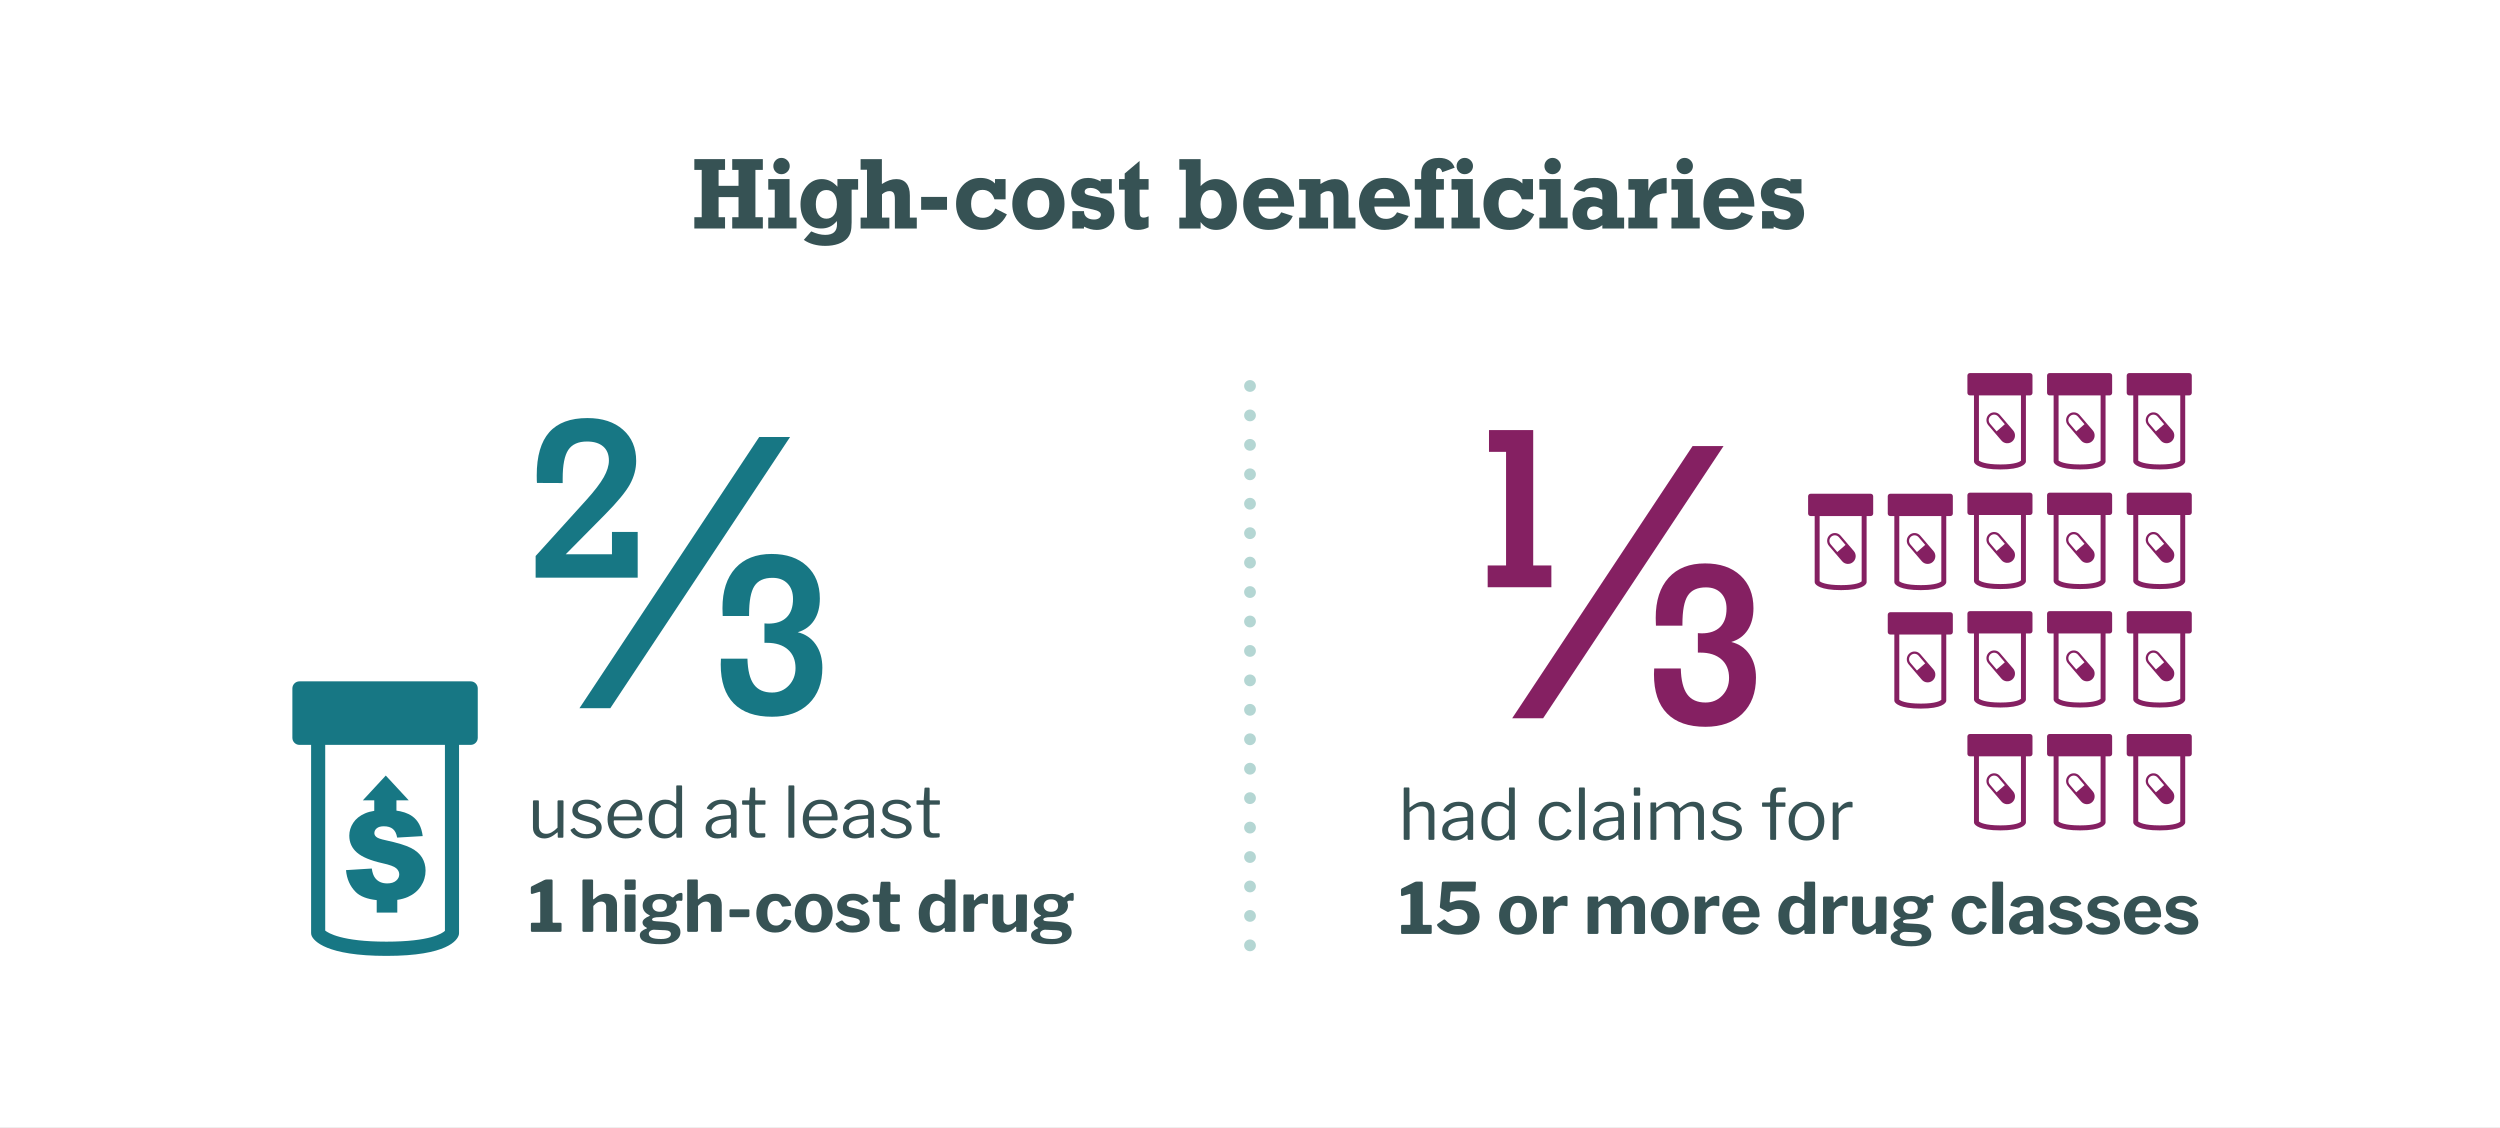 <?xml version="1.0" encoding="UTF-8"?><svg xmlns="http://www.w3.org/2000/svg" width="850" height="383.49" viewBox="0 0 850 383.49"><rect x="0" y="0" width="850" height="383.49" fill="#333333" stroke="none"/><defs><style>.k{fill:#177784;}.l{fill:none;stroke:#b4d6d3;stroke-dasharray:0 0 .01 10;stroke-linecap:round;stroke-width:4px;}.l,.m{stroke-miterlimit:10;}.n{fill:#365254;}.o{fill:#852062;}.m{fill:#fff;stroke:#ec297b;}</style></defs><g id="a"><rect class="m" x="-70.966" y="-3144.487" width="1984.926" height="4228.678"/></g><g id="e"><g><path class="n" d="M236.074,77.69v-3.835h2.507v-16.087h-2.507v-3.669h10.442v3.669h-2.191v5.412h6.773v-5.412h-2.142v-3.669h10.409v3.669h-2.523v16.087h2.523v3.835h-10.409v-3.835h2.142v-6.84h-6.773v6.84h2.191v3.835h-10.442Z"/><path class="n" d="M263.414,64.491h-2.208v-3.603h7.238v13.099h2.374v3.702h-9.612v-3.702h2.208v-9.496Zm-.481-8.019c0-.774,.268-1.433,.805-1.976,.537-.542,1.187-.813,1.951-.813,.774,0,1.438,.274,1.992,.822,.553,.548,.83,1.203,.83,1.967,0,.753-.277,1.4-.83,1.942-.554,.543-1.218,.813-1.992,.813s-1.428-.266-1.959-.797-.797-1.184-.797-1.959Z"/><path class="n" d="M284.52,75.15c-.687,.853-1.467,1.489-2.341,1.909-.875,.421-1.854,.631-2.938,.631-2.158,0-3.876-.741-5.155-2.225-1.278-1.482-1.917-3.497-1.917-6.043,0-2.424,.694-4.451,2.083-6.084,1.389-1.633,3.113-2.449,5.171-2.449,.996,0,1.931,.214,2.806,.64,.874,.426,1.704,1.076,2.49,1.95v-2.59h7.039v3.603h-2.208v11.09c0,1.45-.116,2.57-.349,3.362-.232,.791-.614,1.485-1.146,2.083-.764,.83-1.788,1.467-3.071,1.909-1.284,.442-2.756,.664-4.416,.664-1.417,0-2.745-.172-3.984-.515-1.24-.343-2.335-.853-3.287-1.527l2.523-2.889c.885,.409,1.721,.711,2.507,.905,.786,.193,1.533,.29,2.241,.29,1.361,0,2.371-.299,3.03-.896,.658-.598,.988-1.511,.988-2.739,0-.121-.006-.257-.017-.406-.011-.149-.028-.374-.05-.673Zm-3.536-.797c1.096,0,1.964-.434,2.606-1.303,.642-.869,.963-2.067,.963-3.595,0-1.516-.318-2.703-.955-3.561-.637-.857-1.508-1.287-2.615-1.287-1.118,0-1.998,.43-2.64,1.287-.642,.857-.963,2.045-.963,3.561,0,1.527,.321,2.726,.963,3.595,.642,.869,1.521,1.303,2.64,1.303Z"/><path class="n" d="M292.602,77.69v-3.702h2.175v-16.286h-2.175v-3.603h7.238v8.467c.918-.586,1.768-1.013,2.548-1.278s1.574-.398,2.382-.398c1.483,0,2.617,.479,3.403,1.437,.786,.957,1.179,2.338,1.179,4.142v7.521h2.357v3.702h-7.454v-9.961c0-.996-.141-1.704-.423-2.125-.282-.42-.755-.631-1.419-.631-.421,0-.85,.092-1.287,.274-.438,.183-.855,.456-1.253,.821v7.919h2.507v3.702h-9.778Z"/><path class="n" d="M313.186,71.331v-4.383h8.799v4.383h-8.799Z"/><path class="n" d="M338.095,67.762c-.321-1.029-.828-1.82-1.519-2.374-.692-.553-1.525-.83-2.499-.83-1.229,0-2.186,.418-2.872,1.254-.687,.836-1.029,1.995-1.029,3.478,0,1.527,.346,2.704,1.038,3.528,.691,.824,1.679,1.236,2.963,1.236,.985,0,1.818-.257,2.499-.771s1.253-1.314,1.718-2.399l3.951,2.009c-.875,1.738-2.023,3.053-3.445,3.943-1.422,.891-3.085,1.336-4.989,1.336-2.667,0-4.809-.805-6.425-2.415-1.616-1.61-2.424-3.755-2.424-6.434,0-2.59,.777-4.709,2.333-6.358,1.555-1.648,3.544-2.474,5.968-2.474,1.029,0,1.948,.155,2.756,.465,.808,.311,1.533,.786,2.175,1.428v-1.494h3.603v6.873h-3.802Z"/><path class="n" d="M361.934,69.323c0,2.646-.822,4.781-2.465,6.408s-3.788,2.44-6.433,2.44c-2.667,0-4.809-.805-6.425-2.415-1.616-1.61-2.424-3.755-2.424-6.434,0-2.656,.808-4.792,2.424-6.408,1.616-1.615,3.757-2.424,6.425-2.424s4.817,.809,6.45,2.424c1.632,1.616,2.449,3.752,2.449,6.408Zm-8.898,4.731c1.162,0,2.075-.423,2.739-1.27s.996-2.012,.996-3.495c0-1.461-.332-2.606-.996-3.437s-1.577-1.245-2.739-1.245c-1.151,0-2.062,.415-2.731,1.245-.67,.83-1.004,1.976-1.004,3.437,0,1.473,.334,2.635,1.004,3.486,.669,.853,1.58,1.278,2.731,1.278Z"/><path class="n" d="M364.602,77.69v-5.91h3.951v.066c0,.863,.304,1.544,.913,2.042,.608,.498,1.444,.747,2.507,.747,.719,0,1.287-.151,1.702-.456s.623-.711,.623-1.221c0-.774-.908-1.355-2.723-1.743-.166-.033-.299-.061-.398-.083l-2.905-.647c-1.306-.287-2.313-.841-3.021-1.66-.708-.818-1.062-1.843-1.062-3.071,0-1.582,.531-2.855,1.594-3.818s2.462-1.444,4.2-1.444c.708,0,1.414,.098,2.117,.291,.703,.193,1.414,.489,2.133,.888v-.78h3.769v4.864h-3.769c-.343-.608-.816-1.07-1.419-1.386-.604-.315-1.309-.474-2.117-.474-.587,0-1.052,.116-1.395,.349-.343,.232-.515,.543-.515,.93,0,.377,.168,.67,.506,.88,.337,.211,.982,.404,1.934,.581l2.756,.548c1.671,.321,2.905,.916,3.702,1.785s1.195,2.045,1.195,3.527c0,1.683-.556,3.05-1.668,4.101-1.112,1.052-2.56,1.577-4.341,1.577-.72,0-1.436-.094-2.15-.282s-1.436-.47-2.167-.847v.647h-3.951Z"/><path class="n" d="M387.454,71.713c0,.919,.1,1.527,.299,1.826s.564,.448,1.096,.448c.254,0,.517-.035,.789-.107,.271-.072,.567-.186,.888-.341v3.735c-.564,.299-1.148,.523-1.751,.673-.604,.149-1.243,.224-1.917,.224-1.649,0-2.806-.349-3.47-1.046s-.996-1.937-.996-3.719v-8.915h-1.926v-3.603h1.926v-1.893l5.063-4.283v6.176h3.071v3.603h-3.071v7.222Z"/><path class="n" d="M408.206,77.69h-7.238v-3.702h2.208v-16.286h-2.208v-3.603h7.238v9.181c.764-.808,1.566-1.408,2.407-1.801,.841-.393,1.737-.59,2.689-.59,2.103,0,3.835,.833,5.196,2.499s2.042,3.805,2.042,6.416c0,2.502-.65,4.521-1.951,6.06-1.301,1.539-3.008,2.308-5.122,2.308-1.085,0-2.064-.224-2.938-.672-.875-.448-1.649-1.121-2.324-2.018v2.208Zm3.536-3.337c1.118,0,1.998-.434,2.64-1.303,.642-.869,.963-2.067,.963-3.595,0-1.516-.321-2.703-.963-3.561-.642-.857-1.522-1.287-2.64-1.287-1.107,0-1.979,.43-2.615,1.287-.637,.857-.955,2.045-.955,3.561,0,1.527,.318,2.726,.955,3.595,.636,.869,1.508,1.303,2.615,1.303Z"/><path class="n" d="M427.896,70.236c.066,1.351,.445,2.386,1.137,3.104,.691,.72,1.646,1.079,2.864,1.079,.841,0,1.574-.188,2.2-.564,.625-.376,1.131-.935,1.519-1.677l3.935,1.262c-.631,1.494-1.666,2.656-3.104,3.486-1.439,.83-3.132,1.245-5.08,1.245-2.612,0-4.712-.808-6.3-2.424-1.588-1.615-2.382-3.757-2.382-6.425s.791-4.806,2.374-6.416c1.583-1.61,3.686-2.416,6.309-2.416,2.645,0,4.745,.85,6.3,2.549,1.555,1.699,2.333,4.009,2.333,6.931v.266h-12.103Zm.033-2.855h6.69c-.066-.974-.404-1.748-1.013-2.324-.609-.575-1.395-.863-2.357-.863-.952,0-1.727,.288-2.324,.863-.598,.576-.93,1.351-.996,2.324Z"/><path class="n" d="M441.712,77.69v-3.702h2.208v-9.463h-2.208v-3.636h7.238v1.677c.918-.586,1.768-1.013,2.548-1.278s1.574-.398,2.382-.398c1.483,0,2.617,.479,3.403,1.437,.786,.957,1.179,2.338,1.179,4.142v7.521h2.391v3.702h-7.454v-9.961c0-.996-.141-1.704-.423-2.125-.282-.42-.75-.631-1.403-.631-.443,0-.886,.095-1.328,.282-.443,.188-.863,.46-1.262,.813v7.919h2.557v3.702h-9.828Z"/><path class="n" d="M467.272,70.236c.066,1.351,.445,2.386,1.137,3.104,.691,.72,1.646,1.079,2.864,1.079,.841,0,1.574-.188,2.2-.564,.625-.376,1.131-.935,1.519-1.677l3.935,1.262c-.631,1.494-1.666,2.656-3.104,3.486-1.439,.83-3.132,1.245-5.08,1.245-2.612,0-4.712-.808-6.3-2.424-1.588-1.615-2.382-3.757-2.382-6.425s.791-4.806,2.374-6.416c1.583-1.61,3.686-2.416,6.309-2.416,2.645,0,4.745,.85,6.3,2.549,1.555,1.699,2.333,4.009,2.333,6.931v.266h-12.103Zm.033-2.855h6.69c-.066-.974-.404-1.748-1.013-2.324-.609-.575-1.395-.863-2.357-.863-.952,0-1.727,.288-2.324,.863-.598,.576-.93,1.351-.996,2.324Z"/><path class="n" d="M481.026,77.69v-3.702h2.175v-9.496h-2.175v-3.603h2.175v-1.826c0-1.671,.542-2.985,1.627-3.942,1.084-.957,2.567-1.437,4.449-1.437,1.372,0,2.499,.277,3.378,.83,.88,.554,1.524,1.39,1.934,2.507l-4.217,1.527c-.144-.486-.315-.847-.515-1.079s-.438-.349-.714-.349-.493,.136-.647,.407c-.155,.271-.232,.655-.232,1.153v2.208h2.656v3.603h-2.656v9.496h2.656v3.702h-9.895Z"/><path class="n" d="M495.722,64.491h-2.208v-3.603h7.238v13.099h2.374v3.702h-9.612v-3.702h2.208v-9.496Zm-.481-8.019c0-.774,.268-1.433,.805-1.976,.537-.542,1.187-.813,1.951-.813,.774,0,1.438,.274,1.992,.822,.553,.548,.83,1.203,.83,1.967,0,.753-.277,1.4-.83,1.942-.554,.543-1.218,.813-1.992,.813s-1.428-.266-1.959-.797-.797-1.184-.797-1.959Z"/><path class="n" d="M517.412,67.762c-.321-1.029-.828-1.82-1.519-2.374-.692-.553-1.525-.83-2.499-.83-1.229,0-2.186,.418-2.872,1.254-.687,.836-1.029,1.995-1.029,3.478,0,1.527,.346,2.704,1.038,3.528,.691,.824,1.679,1.236,2.963,1.236,.985,0,1.818-.257,2.499-.771s1.253-1.314,1.718-2.399l3.951,2.009c-.875,1.738-2.023,3.053-3.445,3.943-1.422,.891-3.085,1.336-4.989,1.336-2.667,0-4.809-.805-6.425-2.415-1.616-1.61-2.424-3.755-2.424-6.434,0-2.59,.777-4.709,2.333-6.358,1.555-1.648,3.544-2.474,5.968-2.474,1.029,0,1.948,.155,2.756,.465,.808,.311,1.533,.786,2.175,1.428v-1.494h3.603v6.873h-3.802Z"/><path class="n" d="M525.591,64.491h-2.208v-3.603h7.238v13.099h2.374v3.702h-9.612v-3.702h2.208v-9.496Zm-.481-8.019c0-.774,.268-1.433,.805-1.976,.537-.542,1.187-.813,1.951-.813,.774,0,1.438,.274,1.992,.822,.553,.548,.83,1.203,.83,1.967,0,.753-.277,1.4-.83,1.942-.554,.543-1.218,.813-1.992,.813s-1.428-.266-1.959-.797-.797-1.184-.797-1.959Z"/><path class="n" d="M544.798,77.69v-1.162c-.675,.531-1.425,.938-2.25,1.221-.825,.282-1.685,.423-2.582,.423-1.627,0-2.919-.473-3.876-1.419-.958-.946-1.436-2.233-1.436-3.86,0-1.804,.537-3.239,1.61-4.308,1.073-1.068,2.523-1.603,4.35-1.603,.608,0,1.262,.078,1.959,.232,.697,.155,1.438,.382,2.225,.681v-1.013c0-1.084-.238-1.89-.714-2.415-.476-.525-1.207-.789-2.191-.789-.675,0-1.276,.128-1.801,.382-.526,.255-.977,.637-1.353,1.146l-3.702-.813c.31-1.229,1.082-2.186,2.316-2.872,1.234-.686,2.797-1.029,4.69-1.029,1.76,0,3.221,.211,4.383,.631,1.162,.421,2.025,1.058,2.59,1.909,.288,.421,.495,.916,.623,1.486,.127,.57,.191,1.469,.191,2.697v6.773h2.374v3.702h-7.404Zm0-4.482v-1.942c-.476-.354-.946-.619-1.411-.797-.465-.177-.924-.266-1.378-.266-.753,0-1.339,.208-1.76,.623-.421,.415-.631,.993-.631,1.734,0,.664,.18,1.198,.54,1.603,.359,.404,.838,.605,1.436,.605,.498,0,1.01-.13,1.536-.39,.525-.26,1.082-.65,1.668-1.171Z"/><path class="n" d="M555.856,64.491h-2.208v-3.603h6.79v3.984c.509-1.516,1.267-2.625,2.274-3.328,1.007-.703,2.324-1.055,3.951-1.055v5.196c-2.003,.056-3.467,.501-4.391,1.337-.924,.836-1.386,2.145-1.386,3.926v3.038h2.623v3.702h-9.861v-3.702h2.208v-9.496Z"/><path class="n" d="M570.502,64.491h-2.208v-3.603h7.238v13.099h2.374v3.702h-9.612v-3.702h2.208v-9.496Zm-.481-8.019c0-.774,.268-1.433,.805-1.976,.537-.542,1.187-.813,1.951-.813,.774,0,1.438,.274,1.992,.822,.553,.548,.83,1.203,.83,1.967,0,.753-.277,1.4-.83,1.942-.554,.543-1.218,.813-1.992,.813s-1.428-.266-1.959-.797-.797-1.184-.797-1.959Z"/><path class="n" d="M584.372,70.236c.066,1.351,.445,2.386,1.137,3.104,.691,.72,1.646,1.079,2.864,1.079,.841,0,1.574-.188,2.2-.564,.625-.376,1.131-.935,1.519-1.677l3.935,1.262c-.631,1.494-1.666,2.656-3.104,3.486-1.439,.83-3.132,1.245-5.08,1.245-2.612,0-4.712-.808-6.3-2.424-1.588-1.615-2.382-3.757-2.382-6.425s.791-4.806,2.374-6.416c1.583-1.61,3.686-2.416,6.309-2.416,2.645,0,4.745,.85,6.3,2.549,1.555,1.699,2.333,4.009,2.333,6.931v.266h-12.103Zm.033-2.855h6.69c-.066-.974-.404-1.748-1.013-2.324-.609-.575-1.395-.863-2.357-.863-.952,0-1.727,.288-2.324,.863-.598,.576-.93,1.351-.996,2.324Z"/><path class="n" d="M599.102,77.69v-5.91h3.951v.066c0,.863,.304,1.544,.913,2.042,.608,.498,1.444,.747,2.507,.747,.719,0,1.287-.151,1.702-.456s.623-.711,.623-1.221c0-.774-.908-1.355-2.723-1.743-.166-.033-.299-.061-.398-.083l-2.905-.647c-1.306-.287-2.313-.841-3.021-1.66-.708-.818-1.062-1.843-1.062-3.071,0-1.582,.531-2.855,1.594-3.818s2.462-1.444,4.2-1.444c.708,0,1.414,.098,2.117,.291,.703,.193,1.414,.489,2.133,.888v-.78h3.769v4.864h-3.769c-.343-.608-.816-1.07-1.419-1.386-.604-.315-1.309-.474-2.117-.474-.587,0-1.052,.116-1.395,.349-.343,.232-.515,.543-.515,.93,0,.377,.168,.67,.506,.88,.337,.211,.982,.404,1.934,.581l2.756,.548c1.671,.321,2.905,.916,3.702,1.785s1.195,2.045,1.195,3.527c0,1.683-.556,3.05-1.668,4.101-1.112,1.052-2.56,1.577-4.341,1.577-.72,0-1.436-.094-2.15-.282s-1.436-.47-2.167-.847v.647h-3.951Z"/></g></g><g id="f"><g><g><g><path class="o" d="M632.964,197.654c-.315,.3-1.75,1.289-6.982,1.289-5.341,0-6.954-1.036-7.306-1.322v-22.164h14.289v22.197Zm3.919-23.047v-5.881c0-.469-.377-.85-.842-.85h-20.444c-.464,0-.842,.381-.842,.85v5.881c0,.47,.378,.851,.842,.851h1.393v22.459c0,.126,.027,.251,.082,.366,.263,.553,1.679,2.36,8.91,2.36,7.321,0,8.458-1.899,8.631-2.482,.024-.08,.035-.163,.035-.244v-22.459h1.393c.465,0,.842-.381,.842-.851"/><path class="o" d="M624.684,187.697l-2.236-2.611c-.663-.779-.581-1.95,.192-2.626,.773-.67,1.935-.584,2.603,.195l2.235,2.607-2.794,2.435Zm5.619-.334l-4.474-5.221c-.946-1.106-2.6-1.228-3.694-.27-1.098,.95-1.219,2.623-.273,3.728l4.474,5.222c.944,1.105,2.6,1.224,3.694,.269,1.094-.954,1.217-2.623,.273-3.728"/></g><g><path class="o" d="M660.045,197.654c-.315,.3-1.75,1.289-6.982,1.289-5.341,0-6.954-1.036-7.306-1.322v-22.164h14.289v22.197Zm3.919-23.047v-5.881c0-.469-.377-.85-.842-.85h-20.444c-.464,0-.842,.381-.842,.85v5.881c0,.47,.378,.851,.842,.851h1.393v22.459c0,.126,.027,.251,.082,.366,.263,.553,1.679,2.36,8.91,2.36,7.321,0,8.458-1.899,8.631-2.482,.024-.08,.035-.163,.035-.244v-22.459h1.393c.465,0,.842-.381,.842-.851"/><path class="o" d="M651.765,187.697l-2.236-2.611c-.663-.779-.581-1.95,.192-2.626,.773-.67,1.935-.584,2.603,.195l2.235,2.607-2.794,2.435Zm5.619-.334l-4.474-5.221c-.946-1.106-2.6-1.228-3.694-.27-1.098,.95-1.219,2.623-.273,3.728l4.474,5.222c.944,1.105,2.6,1.224,3.694,.269,1.094-.954,1.217-2.623,.273-3.728"/></g><g><path class="o" d="M687.125,197.29c-.315,.3-1.75,1.289-6.982,1.289-5.341,0-6.954-1.036-7.306-1.322v-22.164h14.289v22.197Zm3.919-23.047v-5.881c0-.469-.377-.85-.842-.85h-20.444c-.464,0-.842,.381-.842,.85v5.881c0,.47,.378,.851,.842,.851h1.393v22.459c0,.126,.027,.251,.082,.366,.263,.553,1.679,2.36,8.91,2.36,7.321,0,8.458-1.899,8.631-2.482,.024-.08,.035-.163,.035-.244v-22.459h1.393c.465,0,.842-.381,.842-.851"/><path class="o" d="M678.846,187.333l-2.236-2.611c-.663-.779-.581-1.95,.192-2.626,.773-.67,1.935-.584,2.603,.195l2.235,2.607-2.794,2.435Zm5.619-.334l-4.474-5.221c-.946-1.106-2.6-1.228-3.694-.27-1.098,.95-1.219,2.623-.273,3.728l4.474,5.222c.944,1.105,2.6,1.224,3.694,.269,1.094-.954,1.217-2.623,.273-3.728"/></g><g><path class="o" d="M714.206,197.29c-.315,.3-1.75,1.289-6.982,1.289-5.341,0-6.954-1.036-7.306-1.322v-22.164h14.289v22.197Zm3.919-23.047v-5.881c0-.469-.377-.85-.842-.85h-20.444c-.464,0-.842,.381-.842,.85v5.881c0,.47,.378,.851,.842,.851h1.393v22.459c0,.126,.027,.251,.082,.366,.263,.553,1.679,2.36,8.91,2.36,7.321,0,8.458-1.899,8.631-2.482,.024-.08,.035-.163,.035-.244v-22.459h1.393c.465,0,.842-.381,.842-.851"/><path class="o" d="M705.926,187.333l-2.236-2.611c-.663-.779-.581-1.95,.192-2.626,.773-.67,1.935-.584,2.603,.195l2.235,2.607-2.794,2.435Zm5.619-.334l-4.474-5.221c-.946-1.106-2.6-1.228-3.694-.27-1.098,.95-1.219,2.623-.273,3.728l4.474,5.222c.944,1.105,2.6,1.224,3.694,.269,1.094-.954,1.217-2.623,.273-3.728"/></g><g><path class="o" d="M741.286,197.29c-.315,.3-1.75,1.289-6.982,1.289-5.341,0-6.954-1.036-7.306-1.322v-22.164h14.289v22.197Zm3.919-23.047v-5.881c0-.469-.377-.85-.842-.85h-20.444c-.464,0-.842,.381-.842,.85v5.881c0,.47,.378,.851,.842,.851h1.393v22.459c0,.126,.027,.251,.082,.366,.263,.553,1.679,2.36,8.91,2.36,7.321,0,8.458-1.899,8.631-2.482,.024-.08,.035-.163,.035-.244v-22.459h1.393c.465,0,.842-.381,.842-.851"/><path class="o" d="M733.007,187.333l-2.236-2.611c-.663-.779-.581-1.95,.192-2.626,.773-.67,1.935-.584,2.603,.195l2.235,2.607-2.794,2.435Zm5.619-.334l-4.474-5.221c-.946-1.106-2.6-1.228-3.694-.27-1.098,.95-1.219,2.623-.273,3.728l4.474,5.222c.944,1.105,2.6,1.224,3.694,.269,1.094-.954,1.217-2.623,.273-3.728"/></g></g><g><g><path class="o" d="M660.045,237.933c-.315,.3-1.75,1.289-6.982,1.289-5.341,0-6.954-1.036-7.306-1.322v-22.164h14.289v22.197Zm3.919-23.047v-5.881c0-.469-.377-.85-.842-.85h-20.444c-.464,0-.842,.381-.842,.85v5.881c0,.47,.378,.851,.842,.851h1.393v22.459c0,.126,.027,.251,.082,.366,.263,.553,1.679,2.36,8.91,2.36,7.321,0,8.458-1.899,8.631-2.482,.024-.08,.035-.163,.035-.244v-22.459h1.393c.465,0,.842-.381,.842-.851"/><path class="o" d="M651.765,227.976l-2.236-2.611c-.663-.779-.581-1.95,.192-2.626,.773-.67,1.935-.584,2.603,.195l2.235,2.607-2.794,2.435Zm5.619-.334l-4.474-5.221c-.946-1.106-2.6-1.228-3.694-.27-1.098,.95-1.219,2.623-.273,3.728l4.474,5.222c.944,1.105,2.6,1.224,3.694,.269,1.094-.954,1.217-2.623,.273-3.728"/></g><g><path class="o" d="M687.125,237.569c-.315,.3-1.75,1.289-6.982,1.289-5.341,0-6.954-1.036-7.306-1.322v-22.164h14.289v22.197Zm3.919-23.047v-5.881c0-.469-.377-.85-.842-.85h-20.444c-.464,0-.842,.381-.842,.85v5.881c0,.47,.378,.851,.842,.851h1.393v22.459c0,.126,.027,.251,.082,.366,.263,.553,1.679,2.36,8.91,2.36,7.321,0,8.458-1.899,8.631-2.482,.024-.08,.035-.163,.035-.244v-22.459h1.393c.465,0,.842-.381,.842-.851"/><path class="o" d="M678.846,227.612l-2.236-2.611c-.663-.779-.581-1.95,.192-2.626,.773-.67,1.935-.584,2.603,.195l2.235,2.607-2.794,2.435Zm5.619-.334l-4.474-5.221c-.946-1.106-2.6-1.228-3.694-.27-1.098,.95-1.219,2.623-.273,3.728l4.474,5.222c.944,1.105,2.6,1.224,3.694,.269,1.094-.954,1.217-2.623,.273-3.728"/></g><g><path class="o" d="M714.206,237.569c-.315,.3-1.75,1.289-6.982,1.289-5.341,0-6.954-1.036-7.306-1.322v-22.164h14.289v22.197Zm3.919-23.047v-5.881c0-.469-.377-.85-.842-.85h-20.444c-.464,0-.842,.381-.842,.85v5.881c0,.47,.378,.851,.842,.851h1.393v22.459c0,.126,.027,.251,.082,.366,.263,.553,1.679,2.36,8.91,2.36,7.321,0,8.458-1.899,8.631-2.482,.024-.08,.035-.163,.035-.244v-22.459h1.393c.465,0,.842-.381,.842-.851"/><path class="o" d="M705.926,227.612l-2.236-2.611c-.663-.779-.581-1.95,.192-2.626,.773-.67,1.935-.584,2.603,.195l2.235,2.607-2.794,2.435Zm5.619-.334l-4.474-5.221c-.946-1.106-2.6-1.228-3.694-.27-1.098,.95-1.219,2.623-.273,3.728l4.474,5.222c.944,1.105,2.6,1.224,3.694,.269,1.094-.954,1.217-2.623,.273-3.728"/></g><g><path class="o" d="M741.286,237.569c-.315,.3-1.75,1.289-6.982,1.289-5.341,0-6.954-1.036-7.306-1.322v-22.164h14.289v22.197Zm3.919-23.047v-5.881c0-.469-.377-.85-.842-.85h-20.444c-.464,0-.842,.381-.842,.85v5.881c0,.47,.378,.851,.842,.851h1.393v22.459c0,.126,.027,.251,.082,.366,.263,.553,1.679,2.36,8.91,2.36,7.321,0,8.458-1.899,8.631-2.482,.024-.08,.035-.163,.035-.244v-22.459h1.393c.465,0,.842-.381,.842-.851"/><path class="o" d="M733.007,227.612l-2.236-2.611c-.663-.779-.581-1.95,.192-2.626,.773-.67,1.935-.584,2.603,.195l2.235,2.607-2.794,2.435Zm5.619-.334l-4.474-5.221c-.946-1.106-2.6-1.228-3.694-.27-1.098,.95-1.219,2.623-.273,3.728l4.474,5.222c.944,1.105,2.6,1.224,3.694,.269,1.094-.954,1.217-2.623,.273-3.728"/></g></g><g><g><path class="o" d="M687.125,279.344c-.315,.3-1.75,1.289-6.982,1.289-5.341,0-6.954-1.036-7.306-1.322v-22.164h14.289v22.197Zm3.919-23.047v-5.881c0-.469-.377-.85-.842-.85h-20.444c-.464,0-.842,.381-.842,.85v5.881c0,.47,.378,.851,.842,.851h1.393v22.459c0,.126,.027,.251,.082,.366,.263,.553,1.679,2.36,8.91,2.36,7.321,0,8.458-1.899,8.631-2.482,.024-.08,.035-.163,.035-.244v-22.459h1.393c.465,0,.842-.381,.842-.851"/><path class="o" d="M678.846,269.387l-2.236-2.611c-.663-.779-.581-1.95,.192-2.626,.773-.67,1.935-.584,2.603,.195l2.235,2.607-2.794,2.435Zm5.619-.334l-4.474-5.221c-.946-1.106-2.6-1.228-3.694-.27-1.098,.95-1.219,2.623-.273,3.728l4.474,5.222c.944,1.105,2.6,1.224,3.694,.269,1.094-.954,1.217-2.623,.273-3.728"/></g><g><path class="o" d="M714.206,279.344c-.315,.3-1.75,1.289-6.982,1.289-5.341,0-6.954-1.036-7.306-1.322v-22.164h14.289v22.197Zm3.919-23.047v-5.881c0-.469-.377-.85-.842-.85h-20.444c-.464,0-.842,.381-.842,.85v5.881c0,.47,.378,.851,.842,.851h1.393v22.459c0,.126,.027,.251,.082,.366,.263,.553,1.679,2.36,8.91,2.36,7.321,0,8.458-1.899,8.631-2.482,.024-.08,.035-.163,.035-.244v-22.459h1.393c.465,0,.842-.381,.842-.851"/><path class="o" d="M705.926,269.387l-2.236-2.611c-.663-.779-.581-1.95,.192-2.626,.773-.67,1.935-.584,2.603,.195l2.235,2.607-2.794,2.435Zm5.619-.334l-4.474-5.221c-.946-1.106-2.6-1.228-3.694-.27-1.098,.95-1.219,2.623-.273,3.728l4.474,5.222c.944,1.105,2.6,1.224,3.694,.269,1.094-.954,1.217-2.623,.273-3.728"/></g><g><path class="o" d="M741.286,279.344c-.315,.3-1.75,1.289-6.982,1.289-5.341,0-6.954-1.036-7.306-1.322v-22.164h14.289v22.197Zm3.919-23.047v-5.881c0-.469-.377-.85-.842-.85h-20.444c-.464,0-.842,.381-.842,.85v5.881c0,.47,.378,.851,.842,.851h1.393v22.459c0,.126,.027,.251,.082,.366,.263,.553,1.679,2.36,8.91,2.36,7.321,0,8.458-1.899,8.631-2.482,.024-.08,.035-.163,.035-.244v-22.459h1.393c.465,0,.842-.381,.842-.851"/><path class="o" d="M733.007,269.387l-2.236-2.611c-.663-.779-.581-1.95,.192-2.626,.773-.67,1.935-.584,2.603,.195l2.235,2.607-2.794,2.435Zm5.619-.334l-4.474-5.221c-.946-1.106-2.6-1.228-3.694-.27-1.098,.95-1.219,2.623-.273,3.728l4.474,5.222c.944,1.105,2.6,1.224,3.694,.269,1.094-.954,1.217-2.623,.273-3.728"/></g></g><g><g><path class="o" d="M687.125,156.627c-.315,.3-1.75,1.289-6.982,1.289-5.341,0-6.954-1.036-7.306-1.322v-22.164h14.289v22.197Zm3.919-23.047v-5.881c0-.469-.377-.85-.842-.85h-20.444c-.464,0-.842,.381-.842,.85v5.881c0,.47,.378,.851,.842,.851h1.393v22.459c0,.126,.027,.251,.082,.366,.263,.553,1.679,2.36,8.91,2.36,7.321,0,8.458-1.899,8.631-2.482,.024-.08,.035-.163,.035-.244v-22.459h1.393c.465,0,.842-.381,.842-.851"/><path class="o" d="M678.846,146.67l-2.236-2.611c-.663-.779-.581-1.95,.192-2.626,.773-.67,1.935-.584,2.603,.195l2.235,2.607-2.794,2.435Zm5.619-.334l-4.474-5.221c-.946-1.106-2.6-1.228-3.694-.27-1.098,.95-1.219,2.623-.273,3.728l4.474,5.222c.944,1.105,2.6,1.224,3.694,.269,1.094-.954,1.217-2.623,.273-3.728"/></g><g><path class="o" d="M714.206,156.627c-.315,.3-1.75,1.289-6.982,1.289-5.341,0-6.954-1.036-7.306-1.322v-22.164h14.289v22.197Zm3.919-23.047v-5.881c0-.469-.377-.85-.842-.85h-20.444c-.464,0-.842,.381-.842,.85v5.881c0,.47,.378,.851,.842,.851h1.393v22.459c0,.126,.027,.251,.082,.366,.263,.553,1.679,2.36,8.91,2.36,7.321,0,8.458-1.899,8.631-2.482,.024-.08,.035-.163,.035-.244v-22.459h1.393c.465,0,.842-.381,.842-.851"/><path class="o" d="M705.926,146.67l-2.236-2.611c-.663-.779-.581-1.95,.192-2.626,.773-.67,1.935-.584,2.603,.195l2.235,2.607-2.794,2.435Zm5.619-.334l-4.474-5.221c-.946-1.106-2.6-1.228-3.694-.27-1.098,.95-1.219,2.623-.273,3.728l4.474,5.222c.944,1.105,2.6,1.224,3.694,.269,1.094-.954,1.217-2.623,.273-3.728"/></g><g><path class="o" d="M741.286,156.627c-.315,.3-1.75,1.289-6.982,1.289-5.341,0-6.954-1.036-7.306-1.322v-22.164h14.289v22.197Zm3.919-23.047v-5.881c0-.469-.377-.85-.842-.85h-20.444c-.464,0-.842,.381-.842,.85v5.881c0,.47,.378,.851,.842,.851h1.393v22.459c0,.126,.027,.251,.082,.366,.263,.553,1.679,2.36,8.91,2.36,7.321,0,8.458-1.899,8.631-2.482,.024-.08,.035-.163,.035-.244v-22.459h1.393c.465,0,.842-.381,.842-.851"/><path class="o" d="M733.007,146.67l-2.236-2.611c-.663-.779-.581-1.95,.192-2.626,.773-.67,1.935-.584,2.603,.195l2.235,2.607-2.794,2.435Zm5.619-.334l-4.474-5.221c-.946-1.106-2.6-1.228-3.694-.27-1.098,.95-1.219,2.623-.273,3.728l4.474,5.222c.944,1.105,2.6,1.224,3.694,.269,1.094-.954,1.217-2.623,.273-3.728"/></g></g></g><g><path class="n" d="M187.625,282.951c.632-.36,1.276-.876,1.932-1.549v-8.951c0-.225,.127-.337,.384-.337h1.32c.224,0,.336,.112,.336,.337l-.048,12.071c0,.208-.088,.312-.264,.312h-1.392c-.176,0-.264-.088-.264-.265v-1.416c0-.191-.072-.216-.216-.071-.864,.735-1.632,1.252-2.304,1.548s-1.36,.444-2.064,.444c-1.12,0-2.04-.337-2.76-1.009-.72-.672-1.08-1.56-1.08-2.664v-8.928c0-.24,.12-.36,.36-.36h1.344c.208,0,.312,.112,.312,.337v8.424c0,.8,.22,1.436,.66,1.908,.44,.472,1.044,.707,1.812,.707,.656,0,1.3-.18,1.932-.539Z"/><path class="n" d="M201.49,273.735c-.584-.296-1.26-.443-2.028-.443-.88,0-1.6,.188-2.16,.563-.561,.376-.84,.868-.84,1.477,0,.368,.14,.7,.42,.996,.28,.296,.788,.556,1.524,.779l3.048,.912c1.056,.288,1.84,.717,2.352,1.284,.512,.568,.768,1.244,.768,2.028,0,.735-.224,1.388-.672,1.956-.448,.567-1.064,1.008-1.848,1.319-.784,.312-1.672,.469-2.664,.469-1.232,0-2.328-.244-3.288-.732s-1.64-1.124-2.04-1.908c-.048-.08-.072-.144-.072-.191,0-.08,.04-.145,.12-.192l.936-.528c.16-.096,.28-.088,.36,.024,.864,1.376,2.2,2.063,4.008,2.063,.944-.016,1.724-.212,2.34-.588,.616-.376,.924-.867,.924-1.476,0-.448-.184-.824-.552-1.128s-.968-.576-1.8-.816l-2.472-.696c-1.168-.304-2.004-.728-2.508-1.271s-.756-1.208-.756-1.992c0-.735,.204-1.392,.612-1.968s.984-1.021,1.728-1.332c.744-.312,1.596-.468,2.556-.468,1.056,0,2.004,.2,2.844,.6,.84,.4,1.484,.944,1.932,1.632,.112,.16,.104,.272-.024,.336l-1.008,.553c-.064,.032-.112,.048-.144,.048-.064,0-.136-.04-.216-.12-.336-.496-.796-.892-1.38-1.188Z"/><path class="n" d="M209.224,281.403c.376,.656,.884,1.177,1.524,1.561s1.344,.576,2.112,.576c1.6,0,2.848-.664,3.744-1.992,.063-.063,.12-.1,.168-.108,.048-.008,.104,.004,.168,.036l1.008,.504c.128,.08,.144,.192,.048,.336-.624,.96-1.368,1.66-2.232,2.101-.864,.439-1.896,.66-3.096,.66-1.168,0-2.216-.272-3.144-.816-.928-.544-1.652-1.308-2.172-2.292s-.78-2.108-.78-3.372c0-1.359,.264-2.548,.792-3.564,.528-1.016,1.252-1.796,2.172-2.34s1.956-.815,3.108-.815,2.164,.256,3.036,.768c.872,.513,1.548,1.26,2.028,2.244,.48,.984,.72,2.148,.72,3.492v.096c0,.145-.024,.252-.072,.324-.048,.072-.144,.107-.288,.107h-9.192c-.144,0-.216,.12-.216,.36,0,.769,.188,1.48,.564,2.136Zm6.78-3.815c.176,0,.288-.021,.336-.061,.048-.039,.072-.132,.072-.275,0-.704-.148-1.356-.444-1.956-.296-.601-.728-1.08-1.296-1.44-.568-.359-1.228-.54-1.98-.54-.816,0-1.528,.204-2.136,.612s-1.072,.936-1.392,1.584c-.32,.648-.472,1.34-.456,2.076h7.296Z"/><path class="n" d="M229.972,284.499v-1.032c0-.145-.04-.216-.12-.216-.048,0-.112,.04-.192,.12-.48,.479-1.004,.884-1.572,1.212-.568,.327-1.3,.492-2.196,.492-1.024,0-1.936-.24-2.736-.721-.8-.479-1.432-1.203-1.896-2.172-.464-.968-.696-2.14-.696-3.516,0-1.345,.24-2.528,.72-3.553,.48-1.023,1.144-1.819,1.992-2.388,.848-.567,1.816-.852,2.904-.852,.72,0,1.344,.112,1.872,.336,.528,.224,1.023,.536,1.488,.936,.128,.097,.216,.145,.264,.145,.08,0,.12-.104,.12-.312v-5.64c0-.208,.087-.312,.264-.312h1.464c.176,0,.264,.104,.264,.312v17.112c0,.144-.024,.244-.072,.3-.048,.056-.152,.084-.312,.084h-1.224c-.224,0-.336-.112-.336-.336Zm-1.62-10.74c-.52-.264-1.084-.396-1.692-.396-1.216,0-2.192,.456-2.928,1.368s-1.104,2.2-1.104,3.864c0,1.68,.364,2.937,1.092,3.768,.728,.833,1.66,1.248,2.796,1.248,.624,0,1.196-.147,1.716-.443s.928-.668,1.224-1.116c.296-.448,.444-.896,.444-1.344v-5.784c-.512-.512-1.028-.9-1.548-1.164Z"/><path class="n" d="M243.916,285.075c-1.248,0-2.228-.316-2.94-.948s-1.068-1.477-1.068-2.532c0-1.28,.54-2.288,1.62-3.024,1.08-.735,2.644-1.167,4.692-1.296l1.872-.144c.272-.032,.408-.152,.408-.36v-.647c0-.864-.268-1.548-.804-2.053-.536-.504-1.26-.756-2.172-.756-1.408,0-2.56,.641-3.456,1.92-.048,.081-.096,.133-.144,.156-.048,.024-.112,.021-.192-.012l-1.296-.433c-.08-.031-.12-.087-.12-.168,0-.048,.024-.119,.072-.216,.48-.848,1.164-1.508,2.052-1.979,.888-.472,1.939-.708,3.156-.708,1.568,0,2.768,.364,3.6,1.092,.832,.729,1.248,1.732,1.248,3.012v8.496c0,.145-.024,.24-.072,.288-.048,.048-.136,.072-.264,.072h-1.2c-.192,0-.304-.128-.336-.384l-.048-1.104c-.016-.111-.057-.168-.12-.168-.064,0-.136,.04-.216,.12-1.232,1.185-2.656,1.776-4.272,1.776Zm4.224-6.721l-1.56,.145c-1.488,.096-2.636,.384-3.444,.863-.808,.48-1.212,1.145-1.212,1.992,0,.688,.244,1.232,.732,1.632,.488,.4,1.14,.601,1.956,.601,.496,0,.984-.088,1.464-.265,.48-.176,.904-.415,1.272-.72,.368-.288,.652-.596,.852-.924,.2-.328,.3-.644,.3-.948v-1.992c0-.255-.12-.384-.36-.384Z"/><path class="n" d="M256.95,273.603c-.128,0-.192,.072-.192,.216v7.608c0,.72,.12,1.216,.36,1.488,.24,.271,.632,.407,1.176,.407h1.656c.176,0,.264,.089,.264,.265l-.024,.815c0,.16-.096,.265-.288,.312-.417,.08-1.168,.12-2.256,.12-1.008,0-1.744-.236-2.208-.708s-.696-1.22-.696-2.244v-8.016c0-.177-.08-.265-.24-.265h-1.92c-.176,0-.264-.08-.264-.24v-1.008c0-.159,.08-.24,.24-.24h2.04c.112,0,.168-.063,.168-.191l.264-3.816c0-.207,.088-.312,.264-.312h1.2c.192,0,.288,.112,.288,.336v3.792c0,.128,.063,.191,.192,.191h3.024c.176,0,.264,.072,.264,.217v1.031c0,.16-.088,.24-.264,.24h-3.048Z"/><path class="n" d="M270.078,284.427c0,.16-.032,.269-.096,.324s-.176,.084-.336,.084h-1.248c-.144,0-.24-.024-.288-.072s-.072-.136-.072-.264l.024-17.137c0-.224,.096-.336,.288-.336h1.44c.192,0,.288,.104,.288,.312v17.088Z"/><path class="n" d="M275.593,281.403c.376,.656,.884,1.177,1.524,1.561s1.344,.576,2.112,.576c1.6,0,2.848-.664,3.744-1.992,.063-.063,.12-.1,.168-.108,.048-.008,.104,.004,.168,.036l1.008,.504c.128,.08,.144,.192,.048,.336-.624,.96-1.368,1.66-2.232,2.101-.864,.439-1.896,.66-3.096,.66-1.168,0-2.216-.272-3.144-.816-.928-.544-1.652-1.308-2.172-2.292s-.78-2.108-.78-3.372c0-1.359,.264-2.548,.792-3.564,.528-1.016,1.252-1.796,2.172-2.34s1.956-.815,3.108-.815,2.164,.256,3.036,.768c.872,.513,1.548,1.26,2.028,2.244,.48,.984,.72,2.148,.72,3.492v.096c0,.145-.024,.252-.072,.324-.048,.072-.144,.107-.288,.107h-9.192c-.144,0-.216,.12-.216,.36,0,.769,.188,1.48,.564,2.136Zm6.78-3.815c.176,0,.288-.021,.336-.061,.048-.039,.072-.132,.072-.275,0-.704-.148-1.356-.444-1.956-.296-.601-.728-1.08-1.296-1.44-.568-.359-1.228-.54-1.98-.54-.816,0-1.528,.204-2.136,.612s-1.072,.936-1.392,1.584c-.32,.648-.472,1.34-.456,2.076h7.296Z"/><path class="n" d="M290.602,285.075c-1.248,0-2.228-.316-2.94-.948s-1.068-1.477-1.068-2.532c0-1.28,.54-2.288,1.62-3.024,1.08-.735,2.644-1.167,4.692-1.296l1.872-.144c.272-.032,.408-.152,.408-.36v-.647c0-.864-.268-1.548-.804-2.053-.536-.504-1.26-.756-2.172-.756-1.408,0-2.56,.641-3.456,1.92-.048,.081-.096,.133-.144,.156-.048,.024-.112,.021-.192-.012l-1.296-.433c-.08-.031-.12-.087-.12-.168,0-.048,.024-.119,.072-.216,.48-.848,1.164-1.508,2.052-1.979,.888-.472,1.939-.708,3.156-.708,1.568,0,2.768,.364,3.6,1.092,.832,.729,1.248,1.732,1.248,3.012v8.496c0,.145-.024,.24-.072,.288-.048,.048-.136,.072-.264,.072h-1.2c-.192,0-.304-.128-.336-.384l-.048-1.104c-.016-.111-.057-.168-.12-.168-.064,0-.136,.04-.216,.12-1.232,1.185-2.656,1.776-4.272,1.776Zm4.224-6.721l-1.56,.145c-1.488,.096-2.636,.384-3.444,.863-.808,.48-1.212,1.145-1.212,1.992,0,.688,.244,1.232,.732,1.632,.488,.4,1.14,.601,1.956,.601,.496,0,.984-.088,1.464-.265,.48-.176,.904-.415,1.272-.72,.368-.288,.652-.596,.852-.924,.2-.328,.3-.644,.3-.948v-1.992c0-.255-.12-.384-.36-.384Z"/><path class="n" d="M306.886,273.735c-.584-.296-1.26-.443-2.028-.443-.88,0-1.6,.188-2.16,.563-.561,.376-.84,.868-.84,1.477,0,.368,.14,.7,.42,.996,.28,.296,.788,.556,1.524,.779l3.048,.912c1.056,.288,1.84,.717,2.352,1.284,.512,.568,.768,1.244,.768,2.028,0,.735-.224,1.388-.672,1.956-.448,.567-1.064,1.008-1.848,1.319-.784,.312-1.672,.469-2.664,.469-1.232,0-2.328-.244-3.288-.732s-1.64-1.124-2.04-1.908c-.048-.08-.072-.144-.072-.191,0-.08,.04-.145,.12-.192l.936-.528c.16-.096,.28-.088,.36,.024,.864,1.376,2.2,2.063,4.008,2.063,.944-.016,1.724-.212,2.34-.588,.616-.376,.924-.867,.924-1.476,0-.448-.184-.824-.552-1.128s-.968-.576-1.8-.816l-2.472-.696c-1.168-.304-2.004-.728-2.508-1.271s-.756-1.208-.756-1.992c0-.735,.204-1.392,.612-1.968s.984-1.021,1.728-1.332c.744-.312,1.596-.468,2.556-.468,1.056,0,2.004,.2,2.844,.6,.84,.4,1.484,.944,1.932,1.632,.112,.16,.104,.272-.024,.336l-1.008,.553c-.064,.032-.112,.048-.144,.048-.064,0-.136-.04-.216-.12-.336-.496-.796-.892-1.38-1.188Z"/><path class="n" d="M316.244,273.603c-.128,0-.192,.072-.192,.216v7.608c0,.72,.12,1.216,.36,1.488,.24,.271,.632,.407,1.176,.407h1.656c.176,0,.264,.089,.264,.265l-.024,.815c0,.16-.096,.265-.288,.312-.417,.08-1.168,.12-2.256,.12-1.008,0-1.744-.236-2.208-.708s-.696-1.22-.696-2.244v-8.016c0-.177-.08-.265-.24-.265h-1.92c-.176,0-.264-.08-.264-.24v-1.008c0-.159,.08-.24,.24-.24h2.04c.112,0,.168-.063,.168-.191l.264-3.816c0-.207,.088-.312,.264-.312h1.2c.192,0,.288,.112,.288,.336v3.792c0,.128,.063,.191,.192,.191h3.024c.176,0,.264,.072,.264,.217v1.031c0,.16-.088,.24-.264,.24h-3.048Z"/><path class="n" d="M190.925,314.099v2.328c0,.112-.04,.208-.12,.288s-.2,.12-.36,.12h-9.48c-.304,0-.456-.136-.456-.408v-2.328c0-.24,.136-.36,.408-.36h2.496c.176,0,.264-.056,.264-.168v-10.08c0-.127-.024-.211-.072-.252-.048-.039-.136-.043-.264-.012l-2.328,.696-.168,.023c-.24,0-.36-.159-.36-.479v-1.584c0-.16,.024-.276,.072-.348,.048-.072,.144-.148,.288-.229l4.008-1.992c.224-.111,.404-.188,.54-.228,.136-.04,.292-.061,.468-.061h1.656c.111,0,.2,.04,.264,.12s.096,.185,.096,.312v14.04c0,.16,.072,.239,.216,.239h2.4c.288,0,.432,.12,.432,.36Z"/><path class="n" d="M198.148,316.727c-.08-.072-.12-.195-.12-.372v-16.872c0-.304,.127-.456,.384-.456h2.88c.24,0,.36,.137,.36,.408v6.145c0,.128,.04,.191,.12,.191,.048,0,.104-.031,.168-.096,.736-.656,1.42-1.12,2.052-1.392,.632-.272,1.3-.408,2.004-.408,1.216,0,2.152,.336,2.808,1.008,.656,.672,.984,1.616,.984,2.832v8.544c0,.384-.192,.576-.576,.576h-2.664c-.176,0-.296-.036-.36-.108s-.096-.195-.096-.372v-8.111c0-.544-.148-.964-.444-1.261-.296-.296-.724-.443-1.284-.443-.496,0-.944,.12-1.344,.359-.4,.24-.832,.616-1.296,1.128v8.257c0,.191-.048,.332-.144,.42s-.256,.132-.48,.132h-2.568c-.176,0-.304-.036-.384-.108Z"/><path class="n" d="M216.141,301.979c0,.4-.216,.601-.648,.601h-2.592c-.192,0-.328-.044-.408-.133-.08-.087-.12-.228-.12-.42v-2.52c0-.32,.136-.48,.408-.48h2.976c.112,0,.204,.04,.276,.12,.072,.08,.108,.192,.108,.336v2.496Zm-.048,14.28c0,.208-.048,.356-.144,.444-.096,.088-.264,.132-.504,.132h-2.52c-.192,0-.328-.04-.408-.12s-.12-.208-.12-.384v-11.761c0-.304,.136-.456,.408-.456h2.928c.24,0,.36,.137,.36,.408v11.736Z"/><path class="n" d="M232.043,304.091v1.632c0,.448-.184,.632-.552,.552-.24-.048-.472-.071-.696-.071-.128,0-.272,.016-.432,.048-.416,.063-.576,.248-.48,.552,.144,.432,.216,.792,.216,1.08,0,.736-.22,1.4-.66,1.992-.44,.592-1.096,1.064-1.968,1.416s-1.924,.527-3.156,.527c-.896,0-1.556,.072-1.98,.217-.424,.144-.636,.336-.636,.575,0,.208,.116,.356,.348,.444s.62,.148,1.164,.18l3.432,.192c1.584,.096,2.764,.448,3.54,1.056,.776,.608,1.164,1.416,1.164,2.424,0,1.248-.592,2.248-1.776,3s-2.864,1.129-5.04,1.129c-4.656,0-6.984-1.032-6.984-3.097,0-.512,.2-.948,.6-1.308,.4-.36,.968-.676,1.704-.948,.096-.032,.144-.072,.144-.12s-.048-.096-.144-.144c-.928-.448-1.392-1.04-1.392-1.776,0-.432,.212-.836,.636-1.212s.988-.699,1.692-.972c.192-.097,.208-.192,.048-.288-1.552-.72-2.328-1.808-2.328-3.265,0-1.215,.524-2.184,1.572-2.903,1.047-.72,2.547-1.08,4.5-1.08,1.647,0,2.928,.36,3.84,1.08,.112,.08,.216,.12,.312,.12,.128,0,.24-.057,.336-.168,.304-.368,.704-.692,1.2-.973,.496-.279,.928-.42,1.296-.42,.32,0,.48,.177,.48,.528Zm-9.528,12.023c-.497-.031-.94,.084-1.332,.349-.393,.264-.588,.596-.588,.996,0,.592,.328,1.04,.984,1.344,.656,.304,1.72,.456,3.192,.456,1.072,0,1.896-.148,2.472-.444,.576-.296,.864-.716,.864-1.26,0-.368-.16-.664-.48-.888-.32-.225-.792-.352-1.416-.384l-3.696-.169Zm3.612-6.684c.408-.376,.612-.868,.612-1.476,0-.672-.204-1.204-.612-1.597-.408-.392-1.02-.588-1.836-.588-.768,0-1.372,.2-1.812,.601-.44,.399-.66,.928-.66,1.584,0,.607,.22,1.1,.66,1.476,.44,.376,1.044,.564,1.812,.564,.816,0,1.428-.188,1.836-.564Z"/><path class="n" d="M233.757,316.727c-.08-.072-.12-.195-.12-.372v-16.872c0-.304,.127-.456,.384-.456h2.88c.24,0,.36,.137,.36,.408v6.145c0,.128,.04,.191,.12,.191,.048,0,.104-.031,.168-.096,.736-.656,1.42-1.12,2.052-1.392,.632-.272,1.3-.408,2.004-.408,1.216,0,2.152,.336,2.808,1.008,.656,.672,.984,1.616,.984,2.832v8.544c0,.384-.192,.576-.576,.576h-2.664c-.176,0-.296-.036-.36-.108s-.096-.195-.096-.372v-8.111c0-.544-.148-.964-.444-1.261-.296-.296-.724-.443-1.284-.443-.496,0-.944,.12-1.344,.359-.4,.24-.832,.616-1.296,1.128v8.257c0,.191-.048,.332-.144,.42s-.256,.132-.48,.132h-2.568c-.176,0-.304-.036-.384-.108Z"/><path class="n" d="M254.802,311.315c0,.353-.208,.528-.624,.528h-5.64c-.192,0-.324-.036-.396-.108-.072-.071-.108-.195-.108-.372v-1.752c0-.288,.12-.432,.36-.432h6.048c.112,0,.2,.032,.264,.096,.063,.064,.096,.152,.096,.265v1.775Z"/><path class="n" d="M267.07,304.943c.936,.713,1.564,1.572,1.884,2.58,.032,.129,.048,.208,.048,.24,0,.144-.112,.232-.336,.264l-2.52,.24h-.072c-.144,0-.24-.088-.288-.264-.288-.576-.58-1.004-.876-1.284-.296-.279-.716-.42-1.26-.42-.864,0-1.54,.352-2.028,1.056-.488,.704-.732,1.744-.732,3.12,0,1.408,.26,2.464,.78,3.168,.52,.704,1.244,1.056,2.172,1.056,.656,0,1.192-.168,1.608-.504s.824-.848,1.224-1.535c.048-.08,.1-.124,.156-.133,.056-.008,.14-.003,.252,.013l1.776,.407c.144,.017,.216,.097,.216,.24l-.048,.216c-.32,.929-.94,1.772-1.86,2.532-.92,.761-2.132,1.141-3.636,1.141-1.232,0-2.332-.276-3.3-.828-.968-.553-1.725-1.324-2.268-2.316-.544-.992-.816-2.128-.816-3.408,0-1.296,.276-2.447,.828-3.456,.552-1.008,1.312-1.791,2.28-2.352,.968-.56,2.06-.84,3.276-.84,1.424,0,2.604,.356,3.54,1.067Z"/><path class="n" d="M273.31,316.247c-.968-.553-1.725-1.324-2.268-2.316-.544-.992-.816-2.12-.816-3.384,0-1.312,.276-2.472,.828-3.48,.552-1.008,1.32-1.791,2.304-2.352,.984-.56,2.092-.84,3.324-.84,1.264,0,2.384,.284,3.36,.852,.976,.568,1.732,1.356,2.268,2.364,.536,1.008,.804,2.152,.804,3.432,0,1.265-.272,2.393-.816,3.384-.544,.993-1.304,1.769-2.28,2.328-.976,.561-2.096,.841-3.36,.841s-2.38-.276-3.348-.828Zm5.376-2.664c.456-.696,.684-1.732,.684-3.108,0-1.392-.228-2.443-.684-3.156-.456-.711-1.125-1.067-2.004-1.067s-1.552,.356-2.016,1.067c-.464,.713-.696,1.765-.696,3.156,0,1.36,.232,2.393,.696,3.096,.464,.705,1.136,1.057,2.016,1.057s1.548-.349,2.004-1.044Z"/><path class="n" d="M290.026,306.131c-.608,0-1.112,.116-1.512,.348-.4,.232-.6,.549-.6,.948,0,.225,.092,.428,.276,.612,.184,.184,.54,.34,1.068,.468l2.76,.672c1.264,.304,2.192,.788,2.784,1.452,.591,.664,.888,1.444,.888,2.34,0,1.264-.528,2.265-1.584,3-1.056,.736-2.44,1.104-4.152,1.104-1.376,0-2.568-.244-3.576-.732-1.008-.488-1.72-1.124-2.136-1.908-.081-.111-.12-.216-.12-.312,0-.112,.056-.192,.168-.24l1.632-.84c.128-.064,.24-.097,.336-.097,.096,0,.184,.041,.264,.12,.352,.496,.78,.893,1.284,1.188s1.172,.443,2.004,.443c.752,0,1.364-.111,1.836-.336,.472-.224,.708-.552,.708-.983,0-.288-.12-.528-.36-.72-.24-.192-.648-.36-1.224-.505l-2.472-.527c-2.432-.528-3.648-1.736-3.648-3.624,0-.8,.22-1.513,.66-2.136,.44-.624,1.068-1.112,1.884-1.465,.816-.352,1.776-.527,2.88-.527,1.167,0,2.204,.216,3.108,.647,.904,.433,1.556,.977,1.956,1.632,.096,.129,.144,.24,.144,.336,0,.097-.057,.177-.168,.24l-1.728,.84c-.048,.032-.112,.049-.192,.049-.144,0-.264-.064-.36-.192-.656-.864-1.592-1.296-2.808-1.296Z"/><path class="n" d="M302.938,306.659c-.176,0-.264,.096-.264,.287v5.784c0,.544,.127,.933,.384,1.164,.256,.232,.664,.349,1.224,.349h1.296c.112,0,.2,.035,.264,.107,.063,.072,.096,.172,.096,.3l-.024,1.464c0,.32-.176,.513-.528,.576-.672,.097-1.624,.145-2.856,.145-1.12,0-1.992-.265-2.616-.792-.624-.528-.936-1.296-.936-2.305v-6.72c0-.24-.104-.359-.312-.359h-1.464c-.304,0-.456-.136-.456-.408v-1.776c0-.24,.144-.36,.432-.36h1.656c.128,0,.208-.087,.24-.264l.336-3.647c.032-.272,.152-.408,.36-.408h2.616c.112,0,.204,.04,.276,.12s.108,.191,.108,.336v3.6c0,.16,.08,.24,.24,.24h2.52c.288,0,.432,.128,.432,.384v1.776c0,.272-.16,.408-.48,.408h-2.544Z"/><path class="n" d="M321.225,316.355v-.672c0-.128-.04-.192-.12-.192-.048,0-.12,.033-.216,.097-.464,.448-.972,.808-1.524,1.08-.552,.271-1.212,.408-1.98,.408-1.504,0-2.716-.561-3.636-1.681-.92-1.119-1.38-2.728-1.38-4.824,0-1.312,.236-2.476,.708-3.491,.472-1.017,1.108-1.804,1.908-2.364,.8-.56,1.68-.84,2.64-.84,.624,0,1.188,.104,1.692,.312,.504,.208,.987,.528,1.452,.96,.112,.08,.192,.12,.24,.12,.112,0,.168-.104,.168-.312v-5.496c0-.288,.128-.433,.384-.433h2.928c.112,0,.204,.04,.276,.12s.108,.192,.108,.336v16.849c0,.176-.04,.304-.12,.384s-.224,.12-.432,.12h-2.592c-.336,0-.504-.16-.504-.48Zm-1.14-9.815c-.36-.192-.764-.288-1.212-.288-.848,0-1.52,.348-2.016,1.044-.496,.695-.744,1.772-.744,3.228,0,1.473,.24,2.549,.72,3.229s1.144,1.02,1.992,1.02c.64,0,1.192-.212,1.656-.636s.696-.916,.696-1.476v-5.232c-.368-.399-.732-.696-1.092-.888Z"/><path class="n" d="M327.549,316.355v-11.784c0-.304,.128-.456,.384-.456h2.808c.255,0,.384,.137,.384,.408v1.416c0,.064,.016,.112,.048,.145s.064,.048,.096,.048c.048,0,.112-.04,.192-.12,.48-.64,1.048-1.156,1.704-1.548,.656-.392,1.28-.588,1.872-.588,.576,0,.864,.136,.864,.408v2.783c0,.112-.032,.2-.096,.265-.064,.063-.152,.08-.264,.048-.512-.128-1.072-.192-1.68-.192-.4,0-.804,.101-1.212,.3-.408,.2-.744,.465-1.008,.792-.264,.328-.396,.66-.396,.996v7.009c0,.368-.208,.552-.624,.552h-2.568c-.336,0-.504-.16-.504-.48Z"/><path class="n" d="M345.438,312.995v-8.328c0-.368,.208-.553,.624-.553h2.592c.192,0,.324,.041,.396,.12,.072,.081,.108,.208,.108,.385l-.048,11.783c0,.129-.036,.232-.108,.312-.072,.08-.164,.12-.276,.12h-2.856c-.24,0-.36-.136-.36-.408v-1.176c0-.097-.024-.152-.072-.168-.048-.016-.112,.008-.192,.071-.672,.688-1.336,1.181-1.992,1.477s-1.368,.444-2.136,.444c-1.072,0-1.952-.349-2.64-1.045-.688-.695-1.032-1.636-1.032-2.819v-8.521c0-.384,.192-.576,.576-.576h2.664c.304,0,.456,.169,.456,.505v8.063c0,.528,.152,.948,.456,1.26,.304,.312,.712,.469,1.224,.469,.879,0,1.752-.472,2.616-1.416Z"/><path class="n" d="M365.061,304.091v1.632c0,.448-.184,.632-.552,.552-.24-.048-.472-.071-.696-.071-.128,0-.272,.016-.432,.048-.416,.063-.576,.248-.48,.552,.144,.432,.216,.792,.216,1.08,0,.736-.22,1.4-.66,1.992-.44,.592-1.096,1.064-1.968,1.416s-1.924,.527-3.156,.527c-.896,0-1.556,.072-1.98,.217-.424,.144-.636,.336-.636,.575,0,.208,.116,.356,.348,.444s.62,.148,1.164,.18l3.432,.192c1.584,.096,2.764,.448,3.54,1.056,.776,.608,1.164,1.416,1.164,2.424,0,1.248-.592,2.248-1.776,3s-2.864,1.129-5.04,1.129c-4.656,0-6.984-1.032-6.984-3.097,0-.512,.2-.948,.6-1.308,.4-.36,.968-.676,1.704-.948,.096-.032,.144-.072,.144-.12s-.048-.096-.144-.144c-.928-.448-1.392-1.04-1.392-1.776,0-.432,.212-.836,.636-1.212s.988-.699,1.692-.972c.192-.097,.208-.192,.048-.288-1.552-.72-2.328-1.808-2.328-3.265,0-1.215,.524-2.184,1.572-2.903,1.047-.72,2.547-1.08,4.5-1.08,1.647,0,2.928,.36,3.84,1.08,.112,.08,.216,.12,.312,.12,.128,0,.24-.057,.336-.168,.304-.368,.704-.692,1.2-.973,.496-.279,.928-.42,1.296-.42,.32,0,.48,.177,.48,.528Zm-9.528,12.023c-.497-.031-.94,.084-1.332,.349-.393,.264-.588,.596-.588,.996,0,.592,.328,1.04,.984,1.344,.656,.304,1.72,.456,3.192,.456,1.072,0,1.896-.148,2.472-.444,.576-.296,.864-.716,.864-1.26,0-.368-.16-.664-.48-.888-.32-.225-.792-.352-1.416-.384l-3.696-.169Zm3.612-6.684c.408-.376,.612-.868,.612-1.476,0-.672-.204-1.204-.612-1.597-.408-.392-1.02-.588-1.836-.588-.768,0-1.372,.2-1.812,.601-.44,.399-.66,.928-.66,1.584,0,.607,.22,1.1,.66,1.476,.44,.376,1.044,.564,1.812,.564,.816,0,1.428-.188,1.836-.564Z"/></g><g><path class="k" d="M208.067,180.848h8.749v15.57h-34.7v-7.377l17.313-19.13c2.718-3.015,4.665-5.561,5.839-7.637,1.173-2.076,1.761-3.979,1.761-5.709,0-2.051-.649-3.639-1.946-4.764-1.297-1.124-3.133-1.687-5.505-1.687-2.966,0-5.085,.951-6.358,2.854s-1.909,5.153-1.909,9.75v1.52l-8.749-.037c-.025-.32-.043-.654-.055-1.001-.013-.346-.019-.864-.019-1.557,0-6.574,1.421-11.468,4.263-14.681,2.842-3.212,7.167-4.819,12.975-4.819,5.066,0,9.095,1.316,12.085,3.948,2.99,2.632,4.486,6.173,4.486,10.621,0,2.719-.705,5.363-2.113,7.934s-4.226,5.993-8.452,10.269l-13.383,13.531h15.719v-7.6Z"/><path class="k" d="M254.131,223.937c.099,3.979,.821,6.896,2.169,8.749,1.347,1.854,3.416,2.78,6.209,2.78,2.273,0,4.17-.797,5.69-2.391s2.28-3.577,2.28-5.95c0-2.669-.865-4.764-2.595-6.283-1.73-1.521-4.103-2.28-7.118-2.28h-.853v-6.599c.173,0,.389,.013,.649,.037,.259,.024,.451,.037,.575,.037,2.768,0,4.875-.717,6.321-2.15s2.168-3.509,2.168-6.229c0-2.224-.625-3.979-1.872-5.264-1.249-1.285-2.947-1.928-5.098-1.928-2.892,0-4.943,.933-6.154,2.799s-1.816,5.085-1.816,9.657v.519h-8.972c0-.222-.013-.623-.037-1.204-.025-.581-.037-1.069-.037-1.465,0-5.832,1.464-10.361,4.393-13.587,2.929-3.225,7.037-4.838,12.326-4.838,5.042,0,9.033,1.366,11.974,4.097,2.941,2.731,4.412,6.42,4.412,11.066,0,2.941-.648,5.406-1.946,7.396-1.297,1.989-3.157,3.343-5.579,4.06,2.595,.618,4.64,2.002,6.135,4.151,1.495,2.15,2.243,4.795,2.243,7.934,0,5.141-1.526,9.2-4.578,12.179-3.053,2.979-7.223,4.467-12.512,4.467-5.734,0-10.078-1.507-13.031-4.522-2.954-3.016-4.43-7.439-4.43-13.272,0-.222,.012-.55,.037-.982,.024-.432,.037-.76,.037-.982h9.008Z"/><polygon class="k" points="197.014 240.797 207.502 240.797 268.618 148.587 258.129 148.587 197.014 240.797"/></g><g><path class="n" d="M477.257,285.236v-17.185c0-.207,.088-.312,.264-.312h1.416c.176,0,.264,.096,.264,.288v6.408c0,.176,.072,.2,.216,.071,.912-.703,1.688-1.2,2.328-1.487,.64-.288,1.344-.433,2.112-.433,1.232,0,2.18,.328,2.844,.984s.996,1.544,.996,2.664v8.928c0,.256-.12,.384-.36,.384h-1.344c-.208,0-.312-.104-.312-.312v-8.568c0-.8-.204-1.416-.612-1.848-.408-.433-1.036-.648-1.884-.648-.672,0-1.284,.148-1.836,.444-.552,.296-1.244,.796-2.076,1.5v9.072c0,.239-.128,.359-.384,.359h-1.32c-.208,0-.312-.104-.312-.312Z"/><path class="n" d="M494.347,285.787c-1.248,0-2.228-.315-2.94-.948-.712-.632-1.068-1.476-1.068-2.532,0-1.279,.54-2.287,1.62-3.023,1.08-.735,2.644-1.168,4.692-1.296l1.872-.145c.272-.031,.408-.151,.408-.359v-.648c0-.864-.268-1.548-.804-2.052-.536-.504-1.26-.756-2.172-.756-1.408,0-2.56,.64-3.456,1.92-.048,.08-.096,.132-.144,.156-.048,.023-.112,.02-.192-.013l-1.296-.432c-.08-.032-.12-.088-.12-.168,0-.048,.024-.12,.072-.216,.48-.849,1.164-1.508,2.052-1.98,.888-.472,1.939-.708,3.156-.708,1.568,0,2.768,.364,3.6,1.092,.832,.729,1.248,1.732,1.248,3.013v8.496c0,.144-.024,.239-.072,.288-.048,.048-.136,.071-.264,.071h-1.2c-.192,0-.304-.128-.336-.384l-.048-1.104c-.016-.112-.057-.168-.12-.168-.064,0-.136,.04-.216,.119-1.232,1.185-2.656,1.776-4.272,1.776Zm4.224-6.72l-1.56,.144c-1.488,.096-2.636,.384-3.444,.864-.808,.479-1.212,1.145-1.212,1.992,0,.688,.244,1.232,.732,1.632,.488,.4,1.14,.6,1.956,.6,.496,0,.984-.088,1.464-.264s.904-.416,1.272-.72c.368-.288,.652-.596,.852-.924,.2-.328,.3-.645,.3-.948v-1.992c0-.256-.12-.384-.36-.384Z"/><path class="n" d="M513.091,285.211v-1.032c0-.144-.04-.216-.12-.216-.048,0-.112,.04-.192,.12-.48,.48-1.004,.885-1.572,1.212-.568,.328-1.3,.492-2.196,.492-1.024,0-1.936-.24-2.736-.72-.8-.48-1.432-1.204-1.896-2.172-.464-.969-.696-2.141-.696-3.517,0-1.344,.24-2.527,.72-3.552,.48-1.023,1.144-1.82,1.992-2.388,.848-.568,1.816-.853,2.904-.853,.72,0,1.344,.112,1.872,.336,.528,.225,1.023,.536,1.488,.937,.128,.096,.216,.144,.264,.144,.08,0,.12-.104,.12-.312v-5.641c0-.207,.087-.312,.264-.312h1.464c.176,0,.264,.104,.264,.312v17.112c0,.144-.024,.244-.072,.3-.048,.057-.152,.084-.312,.084h-1.224c-.224,0-.336-.111-.336-.336Zm-1.62-10.74c-.52-.264-1.084-.396-1.692-.396-1.216,0-2.192,.456-2.928,1.368s-1.104,2.2-1.104,3.863c0,1.681,.364,2.937,1.092,3.769,.728,.832,1.66,1.248,2.796,1.248,.624,0,1.196-.147,1.716-.444,.52-.296,.928-.668,1.224-1.116,.296-.447,.444-.896,.444-1.344v-5.784c-.512-.512-1.028-.899-1.548-1.164Z"/><path class="n" d="M532.184,273.404c.824,.544,1.484,1.264,1.98,2.16l.048,.191c0,.097-.056,.152-.168,.168l-1.32,.312-.072,.023c-.08,0-.16-.063-.24-.191-.513-.688-1.004-1.192-1.476-1.513-.472-.319-1.012-.479-1.62-.479-1.248,0-2.24,.46-2.976,1.38-.736,.92-1.104,2.164-1.104,3.732,0,1.584,.372,2.832,1.116,3.743,.744,.912,1.748,1.368,3.012,1.368,.752,0,1.412-.184,1.98-.552s1.084-.936,1.548-1.704c.048-.08,.096-.124,.144-.132,.048-.008,.104,.004,.168,.036l1.032,.384c.112,.048,.144,.152,.096,.312-.496,.928-1.176,1.684-2.04,2.268-.864,.584-1.896,.876-3.096,.876-1.168,0-2.208-.276-3.12-.828-.912-.552-1.624-1.323-2.136-2.315-.512-.992-.768-2.128-.768-3.408s.256-2.428,.768-3.444c.512-1.016,1.228-1.804,2.148-2.364,.92-.56,1.956-.84,3.108-.84,1.168,0,2.164,.272,2.988,.816Z"/><path class="n" d="M538.857,285.139c0,.16-.032,.269-.096,.324-.064,.057-.176,.084-.336,.084h-1.248c-.144,0-.24-.023-.288-.071-.048-.049-.072-.136-.072-.265l.024-17.136c0-.224,.096-.336,.288-.336h1.44c.192,0,.288,.104,.288,.312v17.088Z"/><path class="n" d="M545.618,285.787c-1.248,0-2.228-.315-2.94-.948-.712-.632-1.068-1.476-1.068-2.532,0-1.279,.54-2.287,1.62-3.023,1.08-.735,2.644-1.168,4.692-1.296l1.872-.145c.272-.031,.408-.151,.408-.359v-.648c0-.864-.268-1.548-.804-2.052-.536-.504-1.26-.756-2.172-.756-1.408,0-2.56,.64-3.456,1.92-.048,.08-.096,.132-.144,.156-.048,.023-.112,.02-.192-.013l-1.296-.432c-.08-.032-.12-.088-.12-.168,0-.048,.024-.12,.072-.216,.48-.849,1.164-1.508,2.052-1.98,.888-.472,1.939-.708,3.156-.708,1.568,0,2.768,.364,3.6,1.092,.832,.729,1.248,1.732,1.248,3.013v8.496c0,.144-.024,.239-.072,.288-.048,.048-.136,.071-.264,.071h-1.2c-.192,0-.304-.128-.336-.384l-.048-1.104c-.016-.112-.057-.168-.12-.168-.064,0-.136,.04-.216,.119-1.232,1.185-2.656,1.776-4.272,1.776Zm4.224-6.72l-1.56,.144c-1.488,.096-2.636,.384-3.444,.864-.808,.479-1.212,1.145-1.212,1.992,0,.688,.244,1.232,.732,1.632,.488,.4,1.14,.6,1.956,.6,.496,0,.984-.088,1.464-.264s.904-.416,1.272-.72c.368-.288,.652-.596,.852-.924,.2-.328,.3-.645,.3-.948v-1.992c0-.256-.12-.384-.36-.384Z"/><path class="n" d="M557.675,270.091c0,.16-.032,.276-.096,.349-.064,.071-.176,.107-.336,.107h-1.392c-.24,0-.36-.136-.36-.408v-2.016c0-.256,.112-.384,.336-.384h1.512c.096,0,.176,.032,.24,.096,.064,.064,.096,.152,.096,.264v1.992Zm-.096,15.048c0,.16-.032,.269-.096,.324-.064,.057-.176,.084-.336,.084h-1.224c-.144,0-.24-.023-.288-.071-.048-.049-.072-.136-.072-.265v-12.048c0-.224,.096-.336,.288-.336h1.464c.176,0,.264,.104,.264,.312v12Z"/><path class="n" d="M561.153,285.236v-12.097c0-.207,.087-.312,.264-.312h1.44c.16,0,.24,.088,.24,.264v1.393c0,.191,.08,.216,.24,.071,.864-.703,1.6-1.207,2.208-1.512,.607-.304,1.288-.456,2.04-.456,.896,0,1.636,.2,2.22,.601,.584,.399,.98,.903,1.188,1.512,.032,.048,.064,.072,.096,.072,.048,0,.128-.04,.24-.12,.832-.704,1.58-1.225,2.244-1.561,.664-.336,1.364-.504,2.1-.504,1.152,0,2.052,.328,2.7,.984s.972,1.544,.972,2.664v8.928c0,.256-.12,.384-.36,.384h-1.344c-.208,0-.312-.104-.312-.312v-8.568c0-.8-.192-1.416-.576-1.848-.384-.433-.96-.648-1.728-.648-.64,0-1.24,.156-1.8,.468-.56,.312-1.104,.7-1.632,1.164-.128,.129-.216,.24-.264,.336-.048,.097-.072,.217-.072,.36v8.664c0,.256-.12,.384-.36,.384h-1.344c-.208,0-.312-.104-.312-.312v-8.568c0-1.664-.768-2.496-2.304-2.496-.64,0-1.228,.148-1.764,.444-.537,.296-1.204,.796-2.004,1.5v9.072c0,.128-.028,.22-.084,.275-.056,.057-.148,.084-.276,.084h-1.32c-.224,0-.336-.104-.336-.312Z"/><path class="n" d="M589.178,274.448c-.584-.296-1.26-.444-2.028-.444-.88,0-1.6,.188-2.16,.564-.561,.376-.84,.868-.84,1.476,0,.368,.14,.7,.42,.996,.28,.296,.788,.557,1.524,.78l3.048,.912c1.056,.288,1.84,.716,2.352,1.283,.512,.568,.768,1.245,.768,2.028,0,.736-.224,1.389-.672,1.956-.448,.568-1.064,1.008-1.848,1.32-.784,.312-1.672,.468-2.664,.468-1.232,0-2.328-.244-3.288-.732-.96-.487-1.64-1.123-2.04-1.907-.048-.08-.072-.145-.072-.192,0-.08,.04-.144,.12-.192l.936-.527c.16-.097,.28-.088,.36,.023,.864,1.377,2.2,2.064,4.008,2.064,.944-.016,1.724-.212,2.34-.588,.616-.376,.924-.868,.924-1.477,0-.447-.184-.823-.552-1.128-.368-.304-.968-.576-1.8-.815l-2.472-.696c-1.168-.304-2.004-.728-2.508-1.272-.504-.543-.756-1.207-.756-1.991,0-.736,.204-1.393,.612-1.969,.408-.575,.984-1.02,1.728-1.332,.744-.312,1.596-.468,2.556-.468,1.056,0,2.004,.2,2.844,.601,.84,.399,1.484,.944,1.932,1.632,.112,.16,.104,.272-.024,.336l-1.008,.552c-.064,.032-.112,.048-.144,.048-.064,0-.136-.039-.216-.12-.336-.495-.796-.892-1.38-1.188Z"/><path class="n" d="M607.046,273.068v1.031c0,.145-.08,.217-.24,.217h-2.736c-.128,0-.192,.071-.192,.216v10.68c0,.225-.096,.336-.288,.336h-1.464c-.176,0-.264-.104-.264-.312v-10.729c0-.128-.056-.191-.168-.191h-2.352c-.16,0-.24-.072-.24-.217v-1.031c0-.16,.087-.24,.264-.24h2.28c.144,0,.216-.08,.216-.24v-1.752c0-2.063,1-3.096,3-3.096h1.992c.208,0,.312,.096,.312,.288v.936c0,.16-.088,.24-.264,.24h-1.68c-.928,0-1.392,.576-1.392,1.728v1.681c0,.144,.072,.216,.216,.216h2.76c.16,0,.24,.08,.24,.24Z"/><path class="n" d="M611.027,284.959c-.92-.552-1.632-1.323-2.136-2.315s-.756-2.12-.756-3.385c0-1.296,.26-2.447,.78-3.456,.52-1.008,1.24-1.796,2.16-2.363,.92-.568,1.972-.853,3.156-.853s2.235,.284,3.156,.853c.92,.567,1.632,1.355,2.136,2.363,.504,1.009,.756,2.152,.756,3.433,0,1.264-.256,2.392-.768,3.384-.512,.992-1.228,1.769-2.148,2.328-.92,.561-1.972,.84-3.156,.84-1.2,0-2.26-.276-3.18-.828Zm6.144-2.04c.696-.903,1.044-2.147,1.044-3.731,0-1.568-.356-2.812-1.068-3.732-.712-.92-1.685-1.38-2.916-1.38-1.248,0-2.232,.46-2.952,1.38-.72,.92-1.08,2.164-1.08,3.732s.36,2.808,1.08,3.72c.72,.912,1.712,1.368,2.976,1.368,1.248,0,2.22-.452,2.916-1.356Z"/><path class="n" d="M623.125,285.236v-12.097c0-.207,.087-.312,.264-.312h1.392c.176,0,.264,.088,.264,.264v1.561c0,.096,.028,.152,.084,.168,.056,.016,.116-.016,.18-.097,1.215-1.424,2.456-2.136,3.72-2.136,.56,0,.84,.104,.84,.312v1.439c0,.16-.072,.225-.216,.192-.288-.048-.648-.072-1.08-.072-.464,0-.968,.137-1.512,.408-.544,.272-1,.624-1.368,1.056-.368,.433-.552,.872-.552,1.32v7.944c0,.239-.12,.359-.36,.359h-1.32c-.224,0-.336-.104-.336-.312Z"/><path class="n" d="M486.785,314.812v2.327c0,.112-.04,.209-.12,.288-.08,.081-.2,.12-.36,.12h-9.48c-.304,0-.456-.136-.456-.408v-2.327c0-.24,.136-.36,.408-.36h2.496c.176,0,.264-.056,.264-.168v-10.08c0-.128-.024-.212-.072-.252s-.136-.044-.264-.012l-2.328,.695-.168,.024c-.24,0-.36-.16-.36-.48v-1.584c0-.159,.024-.275,.072-.348,.048-.072,.144-.147,.288-.228l4.008-1.992c.224-.112,.404-.188,.54-.229,.136-.039,.292-.06,.468-.06h1.656c.111,0,.2,.04,.264,.12s.096,.184,.096,.312v14.04c0,.16,.072,.24,.216,.24h2.4c.288,0,.432,.12,.432,.36Z"/><path class="n" d="M501.261,299.74c.256,0,.416,.032,.48,.096,.064,.064,.088,.216,.072,.456l-.12,2.376c-.016,.16-.06,.272-.132,.336-.072,.064-.204,.096-.396,.096h-7.56c-.272,0-.417,.12-.432,.36l-.288,3.048v.048c0,.112,.036,.192,.108,.24,.072,.048,.156,.057,.252,.024,.768-.272,1.38-.464,1.836-.576,.456-.111,.988-.168,1.596-.168,1.216,0,2.304,.216,3.264,.647,.96,.433,1.72,1.077,2.28,1.933,.56,.856,.84,1.884,.84,3.084,0,1.248-.304,2.328-.912,3.24-.608,.912-1.456,1.607-2.544,2.088-1.088,.479-2.352,.72-3.792,.72-1.521,0-2.904-.26-4.152-.78-1.248-.52-2.208-1.22-2.88-2.1-.128-.16-.192-.304-.192-.432,0-.16,.08-.288,.24-.385l1.968-1.392c.08-.063,.168-.096,.264-.096,.144,0,.264,.063,.36,.191,.672,.704,1.284,1.221,1.836,1.548,.552,.328,1.252,.492,2.1,.492,1.12,0,1.996-.275,2.628-.828,.632-.552,.948-1.268,.948-2.147,0-.848-.292-1.528-.876-2.04-.584-.512-1.372-.769-2.364-.769-.512,0-.988,.076-1.428,.229-.44,.152-.988,.388-1.644,.708-.128,.063-.232,.096-.312,.096-.064,0-.168-.04-.312-.12l-2.184-1.2c-.176-.096-.264-.231-.264-.407,0-.145,.008-.265,.024-.36l.672-7.68c.016-.225,.08-.376,.192-.456,.112-.08,.336-.12,.672-.12h10.152Z"/><path class="n" d="M512.769,316.959c-.968-.552-1.725-1.323-2.268-2.315-.544-.992-.816-2.12-.816-3.385,0-1.312,.276-2.472,.828-3.479,.552-1.008,1.32-1.792,2.304-2.353,.984-.56,2.092-.84,3.324-.84,1.264,0,2.384,.284,3.36,.853,.976,.567,1.732,1.355,2.268,2.363,.536,1.009,.804,2.152,.804,3.433,0,1.264-.272,2.392-.816,3.384s-1.304,1.769-2.28,2.328c-.976,.561-2.096,.84-3.36,.84s-2.38-.276-3.348-.828Zm5.376-2.664c.456-.696,.684-1.731,.684-3.107,0-1.393-.228-2.444-.684-3.156s-1.125-1.068-2.004-1.068-1.552,.356-2.016,1.068c-.464,.712-.696,1.764-.696,3.156,0,1.359,.232,2.392,.696,3.096,.464,.704,1.136,1.056,2.016,1.056s1.548-.348,2.004-1.044Z"/><path class="n" d="M524.61,317.068v-11.784c0-.304,.128-.456,.384-.456h2.808c.255,0,.384,.136,.384,.408v1.416c0,.063,.016,.112,.048,.144,.032,.032,.064,.048,.096,.048,.048,0,.112-.039,.192-.12,.48-.64,1.048-1.155,1.704-1.548,.656-.392,1.28-.588,1.872-.588,.576,0,.864,.137,.864,.408v2.784c0,.112-.032,.2-.096,.264-.064,.064-.152,.08-.264,.048-.512-.128-1.072-.191-1.68-.191-.4,0-.804,.1-1.212,.3-.408,.2-.744,.464-1.008,.792-.264,.328-.396,.66-.396,.996v7.008c0,.368-.208,.552-.624,.552h-2.568c-.336,0-.504-.159-.504-.479Z"/><path class="n" d="M539.898,317.44c-.08-.072-.12-.196-.12-.372v-11.784c0-.145,.036-.256,.108-.336,.072-.08,.164-.12,.276-.12h2.88c.24,0,.36,.136,.36,.408v1.176c0,.128,.04,.192,.12,.192,.048,0,.104-.032,.168-.097,.672-.624,1.328-1.104,1.968-1.439,.64-.336,1.32-.504,2.04-.504,.848,0,1.568,.2,2.16,.6,.592,.4,1.008,.944,1.248,1.632,.016,.064,.048,.097,.096,.097,.063,0,.136-.04,.216-.12,.592-.656,1.26-1.185,2.004-1.584,.744-.4,1.484-.601,2.22-.601,1.12,0,2.012,.345,2.676,1.032,.664,.688,.996,1.632,.996,2.832v8.52c0,.385-.192,.576-.576,.576h-2.664c-.176,0-.296-.036-.36-.107-.064-.072-.096-.196-.096-.372v-8.112c0-.528-.144-.943-.432-1.248-.288-.304-.696-.456-1.224-.456-.432,0-.852,.12-1.26,.36-.408,.24-.756,.527-1.044,.864-.096,.111-.165,.216-.204,.312-.04,.096-.06,.216-.06,.36v7.823c0,.385-.192,.576-.576,.576h-2.64c-.16,0-.276-.036-.348-.107-.072-.072-.108-.196-.108-.372v-8.112c0-.528-.144-.943-.432-1.248-.288-.304-.704-.456-1.248-.456-.464,0-.896,.12-1.296,.36-.4,.24-.824,.616-1.272,1.128v8.256c0,.192-.048,.332-.144,.42-.096,.088-.256,.132-.48,.132h-2.568c-.176,0-.304-.036-.384-.107Z"/><path class="n" d="M564.378,316.959c-.968-.552-1.725-1.323-2.268-2.315-.544-.992-.816-2.12-.816-3.385,0-1.312,.276-2.472,.828-3.479,.552-1.008,1.32-1.792,2.304-2.353,.984-.56,2.092-.84,3.324-.84,1.264,0,2.384,.284,3.36,.853,.976,.567,1.732,1.355,2.268,2.363,.536,1.009,.804,2.152,.804,3.433,0,1.264-.272,2.392-.816,3.384s-1.304,1.769-2.28,2.328c-.976,.561-2.096,.84-3.36,.84s-2.38-.276-3.348-.828Zm5.376-2.664c.456-.696,.684-1.731,.684-3.107,0-1.393-.228-2.444-.684-3.156s-1.125-1.068-2.004-1.068-1.552,.356-2.016,1.068c-.464,.712-.696,1.764-.696,3.156,0,1.359,.232,2.392,.696,3.096,.464,.704,1.136,1.056,2.016,1.056s1.548-.348,2.004-1.044Z"/><path class="n" d="M576.219,317.068v-11.784c0-.304,.128-.456,.384-.456h2.808c.255,0,.384,.136,.384,.408v1.416c0,.063,.016,.112,.048,.144,.032,.032,.064,.048,.096,.048,.048,0,.112-.039,.192-.12,.48-.64,1.048-1.155,1.704-1.548,.656-.392,1.28-.588,1.872-.588,.576,0,.864,.137,.864,.408v2.784c0,.112-.032,.2-.096,.264-.064,.064-.152,.08-.264,.048-.512-.128-1.072-.191-1.68-.191-.4,0-.804,.1-1.212,.3-.408,.2-.744,.464-1.008,.792-.264,.328-.396,.66-.396,.996v7.008c0,.368-.208,.552-.624,.552h-2.568c-.336,0-.504-.159-.504-.479Z"/><path class="n" d="M590.305,314.44c.6,.552,1.348,.828,2.244,.828,.576,0,1.107-.124,1.596-.372s.98-.66,1.476-1.236c.064-.063,.128-.096,.192-.096,.048,0,.128,.023,.24,.071l1.728,.721c.112,.048,.168,.128,.168,.239,0,.081-.032,.16-.096,.24-.768,1.089-1.592,1.853-2.472,2.292-.88,.44-1.977,.66-3.288,.66-1.232,0-2.344-.271-3.336-.816-.992-.543-1.768-1.3-2.328-2.268s-.84-2.076-.84-3.324c0-1.344,.288-2.532,.864-3.563,.576-1.032,1.356-1.828,2.34-2.389,.984-.56,2.06-.84,3.228-.84,1.216,0,2.296,.269,3.24,.805,.944,.536,1.68,1.308,2.208,2.315s.792,2.208,.792,3.6c0,.209-.021,.353-.06,.433-.04,.08-.156,.128-.348,.144h-8.16c-.192,0-.288,.129-.288,.385,0,.896,.3,1.619,.9,2.172Zm3.924-4.572c.176,0,.288-.02,.336-.061,.048-.039,.072-.132,.072-.275,0-.416-.096-.832-.288-1.248s-.472-.76-.84-1.032c-.368-.271-.816-.408-1.344-.408-.8,0-1.456,.28-1.968,.841-.512,.56-.76,1.279-.744,2.159l4.776,.024Z"/><path class="n" d="M613.501,317.068v-.672c0-.128-.04-.192-.12-.192-.048,0-.12,.032-.216,.096-.464,.448-.972,.809-1.524,1.08-.552,.272-1.212,.408-1.98,.408-1.504,0-2.716-.56-3.636-1.68s-1.38-2.729-1.38-4.824c0-1.312,.236-2.476,.708-3.492,.472-1.016,1.108-1.804,1.908-2.364,.8-.56,1.68-.84,2.64-.84,.624,0,1.188,.104,1.692,.312,.504,.208,.987,.527,1.452,.96,.112,.08,.192,.12,.24,.12,.112,0,.168-.104,.168-.312v-5.496c0-.288,.128-.432,.384-.432h2.928c.112,0,.204,.04,.276,.12s.108,.191,.108,.336v16.848c0,.177-.04,.305-.12,.384-.08,.081-.224,.12-.432,.12h-2.592c-.336,0-.504-.159-.504-.479Zm-1.14-9.816c-.36-.191-.764-.288-1.212-.288-.848,0-1.52,.349-2.016,1.044-.496,.696-.744,1.772-.744,3.229,0,1.472,.24,2.548,.72,3.228,.48,.681,1.144,1.021,1.992,1.021,.64,0,1.192-.212,1.656-.637,.464-.423,.696-.915,.696-1.476v-5.232c-.368-.399-.732-.695-1.092-.888Z"/><path class="n" d="M619.825,317.068v-11.784c0-.304,.128-.456,.384-.456h2.808c.255,0,.384,.136,.384,.408v1.416c0,.063,.016,.112,.048,.144,.032,.032,.064,.048,.096,.048,.048,0,.112-.039,.192-.12,.48-.64,1.048-1.155,1.704-1.548,.656-.392,1.28-.588,1.872-.588,.576,0,.864,.137,.864,.408v2.784c0,.112-.032,.2-.096,.264-.064,.064-.152,.08-.264,.048-.512-.128-1.072-.191-1.68-.191-.4,0-.804,.1-1.212,.3-.408,.2-.744,.464-1.008,.792-.264,.328-.396,.66-.396,.996v7.008c0,.368-.208,.552-.624,.552h-2.568c-.336,0-.504-.159-.504-.479Z"/><path class="n" d="M637.714,313.707v-8.328c0-.367,.208-.552,.624-.552h2.592c.192,0,.324,.04,.396,.12,.072,.08,.108,.208,.108,.384l-.048,11.784c0,.128-.036,.232-.108,.312-.072,.081-.164,.12-.276,.12h-2.856c-.24,0-.36-.136-.36-.408v-1.176c0-.096-.024-.151-.072-.168-.048-.016-.112,.009-.192,.072-.672,.688-1.336,1.18-1.992,1.476s-1.368,.444-2.136,.444c-1.072,0-1.952-.348-2.64-1.044s-1.032-1.636-1.032-2.82v-8.52c0-.384,.192-.576,.576-.576h2.664c.304,0,.456,.168,.456,.504v8.064c0,.527,.152,.947,.456,1.26,.304,.312,.712,.468,1.224,.468,.879,0,1.752-.472,2.616-1.416Z"/><path class="n" d="M657.337,304.803v1.633c0,.447-.184,.632-.552,.552-.24-.048-.472-.072-.696-.072-.128,0-.272,.017-.432,.048-.416,.064-.576,.248-.48,.552,.144,.433,.216,.792,.216,1.08,0,.736-.22,1.4-.66,1.992-.44,.593-1.096,1.064-1.968,1.416-.872,.353-1.924,.528-3.156,.528-.896,0-1.556,.072-1.98,.216-.424,.145-.636,.336-.636,.576,0,.208,.116,.356,.348,.444s.62,.147,1.164,.18l3.432,.191c1.584,.097,2.764,.448,3.54,1.057,.776,.608,1.164,1.416,1.164,2.424,0,1.248-.592,2.248-1.776,3s-2.864,1.128-5.04,1.128c-4.656,0-6.984-1.032-6.984-3.096,0-.513,.2-.948,.6-1.309,.4-.359,.968-.676,1.704-.947,.096-.032,.144-.072,.144-.12s-.048-.097-.144-.145c-.928-.447-1.392-1.04-1.392-1.775,0-.433,.212-.836,.636-1.212s.988-.7,1.692-.973c.192-.096,.208-.191,.048-.288-1.552-.72-2.328-1.808-2.328-3.264,0-1.216,.524-2.184,1.572-2.904,1.047-.72,2.547-1.08,4.5-1.08,1.647,0,2.928,.36,3.84,1.08,.112,.08,.216,.12,.312,.12,.128,0,.24-.056,.336-.168,.304-.368,.704-.691,1.2-.972,.496-.28,.928-.42,1.296-.42,.32,0,.48,.176,.48,.527Zm-9.528,12.024c-.497-.032-.94,.084-1.332,.348-.393,.265-.588,.596-.588,.996,0,.592,.328,1.04,.984,1.344,.656,.305,1.72,.456,3.192,.456,1.072,0,1.896-.147,2.472-.443,.576-.297,.864-.717,.864-1.26,0-.369-.16-.665-.48-.889-.32-.224-.792-.352-1.416-.384l-3.696-.168Zm3.612-6.684c.408-.376,.612-.868,.612-1.477,0-.672-.204-1.204-.612-1.596-.408-.392-1.02-.588-1.836-.588-.768,0-1.372,.2-1.812,.6-.44,.4-.66,.929-.66,1.584,0,.608,.22,1.101,.66,1.477,.44,.376,1.044,.563,1.812,.563,.816,0,1.428-.188,1.836-.563Z"/><path class="n" d="M673.477,305.656c.936,.712,1.564,1.572,1.884,2.58,.032,.128,.048,.208,.048,.24,0,.144-.112,.231-.336,.264l-2.52,.24h-.072c-.144,0-.24-.088-.288-.265-.288-.576-.58-1.004-.876-1.284-.296-.279-.716-.42-1.26-.42-.864,0-1.54,.353-2.028,1.057-.488,.704-.732,1.744-.732,3.12,0,1.408,.26,2.464,.78,3.168,.52,.704,1.244,1.056,2.172,1.056,.656,0,1.192-.168,1.608-.504s.824-.848,1.224-1.536c.048-.08,.1-.124,.156-.132,.056-.008,.14-.004,.252,.012l1.776,.408c.144,.016,.216,.096,.216,.24l-.048,.216c-.32,.928-.94,1.772-1.86,2.532-.92,.76-2.132,1.14-3.636,1.14-1.232,0-2.332-.276-3.3-.828-.968-.552-1.725-1.323-2.268-2.315-.544-.992-.816-2.128-.816-3.408,0-1.296,.276-2.448,.828-3.456,.552-1.008,1.312-1.792,2.28-2.353,.968-.56,2.06-.84,3.276-.84,1.424,0,2.604,.356,3.54,1.068Z"/><path class="n" d="M681.058,316.971c0,.209-.048,.356-.144,.444s-.264,.132-.504,.132h-2.544c-.192,0-.328-.039-.408-.12-.08-.079-.12-.207-.12-.384l.072-16.848c0-.304,.128-.456,.384-.456h2.904c.24,0,.36,.144,.36,.432v16.8Z"/><path class="n" d="M686.983,317.787c-1.2,0-2.152-.324-2.856-.972-.705-.648-1.056-1.492-1.056-2.532,0-1.344,.616-2.424,1.848-3.24,1.232-.815,2.928-1.248,5.088-1.296l.864-.072c.096,0,.18-.027,.252-.084,.072-.056,.108-.14,.108-.252v-.504c0-.624-.176-1.104-.528-1.439s-.856-.504-1.512-.504c-1.12,0-1.952,.479-2.496,1.439-.064,.16-.168,.24-.312,.24-.08,0-.152-.008-.216-.024l-2.4-.552c-.144-.032-.216-.12-.216-.264,0-.097,.032-.217,.096-.36,.384-.928,1.068-1.624,2.052-2.088s2.204-.696,3.66-.696c1.904,0,3.28,.349,4.128,1.044,.848,.696,1.272,1.685,1.272,2.964v8.425c0,.191-.032,.328-.096,.407-.064,.081-.185,.12-.36,.12h-2.472c-.16,0-.276-.056-.348-.168-.072-.111-.124-.279-.156-.504l-.024-.528c-.016-.144-.08-.216-.192-.216-.064,0-.184,.064-.36,.192-1.056,.976-2.312,1.464-3.768,1.464Zm4.176-6.216c-.048-.063-.144-.096-.288-.096l-.672,.048c-.928,.048-1.748,.268-2.46,.66-.712,.392-1.068,.932-1.068,1.619,0,.48,.168,.86,.504,1.141s.8,.42,1.392,.42c.736,0,1.36-.216,1.872-.648,.528-.416,.792-.84,.792-1.271v-1.561c0-.144-.024-.248-.072-.312Z"/><path class="n" d="M702.355,306.843c-.608,0-1.112,.116-1.512,.349-.4,.231-.6,.548-.6,.947,0,.225,.092,.429,.276,.612,.184,.185,.54,.34,1.068,.468l2.76,.673c1.264,.304,2.192,.788,2.784,1.451,.591,.664,.888,1.444,.888,2.341,0,1.264-.528,2.264-1.584,3-1.056,.735-2.44,1.104-4.152,1.104-1.376,0-2.568-.244-3.576-.732-1.008-.487-1.72-1.123-2.136-1.907-.081-.112-.12-.217-.12-.312,0-.111,.056-.191,.168-.24l1.632-.84c.128-.063,.24-.096,.336-.096,.096,0,.184,.04,.264,.12,.352,.496,.78,.892,1.284,1.188,.504,.297,1.172,.444,2.004,.444,.752,0,1.364-.111,1.836-.336,.472-.224,.708-.552,.708-.984,0-.288-.12-.527-.36-.72-.24-.192-.648-.36-1.224-.504l-2.472-.528c-2.432-.527-3.648-1.735-3.648-3.624,0-.8,.22-1.512,.66-2.136,.44-.624,1.068-1.112,1.884-1.464,.816-.352,1.776-.528,2.88-.528,1.167,0,2.204,.216,3.108,.648,.904,.432,1.556,.976,1.956,1.632,.096,.128,.144,.24,.144,.336s-.057,.176-.168,.24l-1.728,.84c-.048,.032-.112,.048-.192,.048-.144,0-.264-.063-.36-.192-.656-.863-1.592-1.296-2.808-1.296Z"/><path class="n" d="M715.135,306.843c-.608,0-1.112,.116-1.512,.349-.4,.231-.6,.548-.6,.947,0,.225,.092,.429,.276,.612,.184,.185,.54,.34,1.068,.468l2.76,.673c1.264,.304,2.192,.788,2.784,1.451,.591,.664,.888,1.444,.888,2.341,0,1.264-.528,2.264-1.584,3-1.056,.735-2.44,1.104-4.152,1.104-1.376,0-2.568-.244-3.576-.732-1.008-.487-1.72-1.123-2.136-1.907-.081-.112-.12-.217-.12-.312,0-.111,.056-.191,.168-.24l1.632-.84c.128-.063,.24-.096,.336-.096,.096,0,.184,.04,.264,.12,.352,.496,.78,.892,1.284,1.188,.504,.297,1.172,.444,2.004,.444,.752,0,1.364-.111,1.836-.336,.472-.224,.708-.552,.708-.984,0-.288-.12-.527-.36-.72-.24-.192-.648-.36-1.224-.504l-2.472-.528c-2.432-.527-3.648-1.735-3.648-3.624,0-.8,.22-1.512,.66-2.136,.44-.624,1.068-1.112,1.884-1.464,.816-.352,1.776-.528,2.88-.528,1.167,0,2.204,.216,3.108,.648,.904,.432,1.556,.976,1.956,1.632,.096,.128,.144,.24,.144,.336s-.057,.176-.168,.24l-1.728,.84c-.048,.032-.112,.048-.192,.048-.144,0-.264-.063-.36-.192-.656-.863-1.592-1.296-2.808-1.296Z"/><path class="n" d="M726.834,314.44c.6,.552,1.348,.828,2.244,.828,.576,0,1.107-.124,1.596-.372s.98-.66,1.476-1.236c.064-.063,.128-.096,.192-.096,.048,0,.128,.023,.24,.071l1.728,.721c.112,.048,.168,.128,.168,.239,0,.081-.032,.16-.096,.24-.768,1.089-1.592,1.853-2.472,2.292-.88,.44-1.977,.66-3.288,.66-1.232,0-2.344-.271-3.336-.816-.992-.543-1.768-1.3-2.328-2.268s-.84-2.076-.84-3.324c0-1.344,.288-2.532,.864-3.563,.576-1.032,1.356-1.828,2.34-2.389,.984-.56,2.06-.84,3.228-.84,1.216,0,2.296,.269,3.24,.805,.944,.536,1.68,1.308,2.208,2.315s.792,2.208,.792,3.6c0,.209-.021,.353-.06,.433-.04,.08-.156,.128-.348,.144h-8.16c-.192,0-.288,.129-.288,.385,0,.896,.3,1.619,.9,2.172Zm3.924-4.572c.176,0,.288-.02,.336-.061,.048-.039,.072-.132,.072-.275,0-.416-.096-.832-.288-1.248s-.472-.76-.84-1.032c-.368-.271-.816-.408-1.344-.408-.8,0-1.456,.28-1.968,.841-.512,.56-.76,1.279-.744,2.159l4.776,.024Z"/><path class="n" d="M741.753,306.843c-.608,0-1.112,.116-1.512,.349-.4,.231-.6,.548-.6,.947,0,.225,.092,.429,.276,.612,.184,.185,.54,.34,1.068,.468l2.76,.673c1.264,.304,2.192,.788,2.784,1.451,.591,.664,.888,1.444,.888,2.341,0,1.264-.528,2.264-1.584,3-1.056,.735-2.44,1.104-4.152,1.104-1.376,0-2.568-.244-3.576-.732-1.008-.487-1.72-1.123-2.136-1.907-.081-.112-.12-.217-.12-.312,0-.111,.056-.191,.168-.24l1.632-.84c.128-.063,.24-.096,.336-.096,.096,0,.184,.04,.264,.12,.352,.496,.78,.892,1.284,1.188,.504,.297,1.172,.444,2.004,.444,.752,0,1.364-.111,1.836-.336,.472-.224,.708-.552,.708-.984,0-.288-.12-.527-.36-.72-.24-.192-.648-.36-1.224-.504l-2.472-.528c-2.432-.527-3.648-1.735-3.648-3.624,0-.8,.22-1.512,.66-2.136,.44-.624,1.068-1.112,1.884-1.464,.816-.352,1.776-.528,2.88-.528,1.167,0,2.204,.216,3.108,.648,.904,.432,1.556,.976,1.956,1.632,.096,.128,.144,.24,.144,.336s-.057,.176-.168,.24l-1.728,.84c-.048,.032-.112,.048-.192,.048-.144,0-.264-.063-.36-.192-.656-.863-1.592-1.296-2.808-1.296Z"/></g><g><path class="o" d="M505.81,199.663v-7.405h6.251v-38.625h-5.805v-7.404h15.033v46.029h6.177v7.405h-21.657Z"/><path class="o" d="M571.47,227.285c.099,3.995,.824,6.922,2.177,8.782,1.352,1.86,3.429,2.791,6.233,2.791,2.282,0,4.186-.8,5.711-2.4,1.526-1.6,2.289-3.591,2.289-5.973,0-2.679-.869-4.781-2.604-6.307-1.737-1.526-4.118-2.289-7.145-2.289h-.856v-6.623c.173,0,.391,.013,.651,.037,.26,.025,.452,.037,.577,.037,2.778,0,4.893-.719,6.344-2.158,1.451-1.438,2.177-3.522,2.177-6.251,0-2.233-.626-3.994-1.879-5.284-1.253-1.29-2.958-1.936-5.117-1.936-2.902,0-4.961,.938-6.177,2.81-1.216,1.874-1.823,5.104-1.823,9.693v.521h-9.005c0-.224-.013-.626-.037-1.21-.025-.582-.037-1.072-.037-1.47,0-5.854,1.47-10.4,4.41-13.638,2.939-3.237,7.063-4.855,12.373-4.855,5.061,0,9.066,1.371,12.019,4.111,2.952,2.741,4.428,6.444,4.428,11.107,0,2.952-.651,5.427-1.954,7.424-1.303,1.997-3.169,3.355-5.601,4.074,2.605,.621,4.657,2.01,6.159,4.168,1.5,2.158,2.251,4.812,2.251,7.963,0,5.16-1.532,9.234-4.595,12.224-3.064,2.99-7.25,4.484-12.559,4.484-5.756,0-10.116-1.513-13.08-4.54-2.964-3.026-4.446-7.467-4.446-13.321,0-.224,.012-.552,.037-.986,.024-.434,.037-.763,.037-.986h9.042Z"/><polygon class="o" points="514.14 244.209 524.667 244.209 586.012 151.653 575.484 151.653 514.14 244.209"/></g><line class="l" x1="425" y1="131.223" x2="425" y2="322"/></g><g id="h"><g><polygon class="k" points="138.969 272.116 131.164 263.688 123.36 272.116 127.356 272.116 127.356 278.072 134.788 278.072 134.788 272.116 138.969 272.116"/><path class="k" d="M151.275,316.491c-.898,.854-4.986,3.671-19.89,3.671-15.215,0-19.81-2.95-20.813-3.766v-63.136h40.703v63.23Zm11.164-65.654v-16.754c0-1.336-1.073-2.421-2.399-2.421h-58.236c-1.323,0-2.399,1.084-2.399,2.421v16.754c0,1.339,1.076,2.424,2.399,2.424h3.968v63.979c0,.358,.078,.715,.233,1.043,.749,1.575,4.783,6.724,25.38,6.724,20.855,0,24.094-5.41,24.587-7.071,.069-.228,.1-.463,.1-.696v-63.979h3.968c1.326,0,2.399-1.084,2.399-2.424"/><path class="k" d="M143.5,291.596c-.793-1.316-2.062-2.417-3.803-3.304-1.74-.886-4.629-1.764-8.656-2.632-1.624-.341-2.655-.705-3.089-1.101-.448-.378-.672-.807-.672-1.279,0-.653,.271-1.208,.812-1.657,.546-.457,1.349-.686,2.422-.686,1.302,0,2.324,.303,3.061,.915,.737,.611,1.223,1.586,1.451,2.93l8.689-.509c-.383-3.094-1.573-5.347-3.57-6.761-1.461-1.036-3.411-1.689-5.837-1.964v-4.172h-6.999v4.298c-1.241,.191-2.31,.485-3.21,.882-1.787,.779-3.122,1.853-4.008,3.215-.886,1.362-1.335,2.809-1.335,4.34,0,2.333,.868,4.251,2.604,5.758,1.722,1.503,4.606,2.711,8.647,3.621,2.468,.541,4.041,1.115,4.717,1.727,.677,.611,1.017,1.302,1.017,2.076,0,.812-.355,1.531-1.069,2.146-.714,.616-1.727,.924-3.038,.924-1.764,0-3.122-.602-4.069-1.811-.583-.747-.971-1.829-1.162-3.252l-8.763,.546c.257,3.01,1.363,5.492,3.313,7.447,1.479,1.479,3.854,2.399,7.125,2.753v4.246h6.999v-4.33c1.344-.205,2.548-.532,3.593-.989,1.899-.835,3.374-2.058,4.433-3.677,1.059-1.61,1.586-3.374,1.586-5.287,0-1.629-.397-3.098-1.19-4.414"/></g></g></svg>